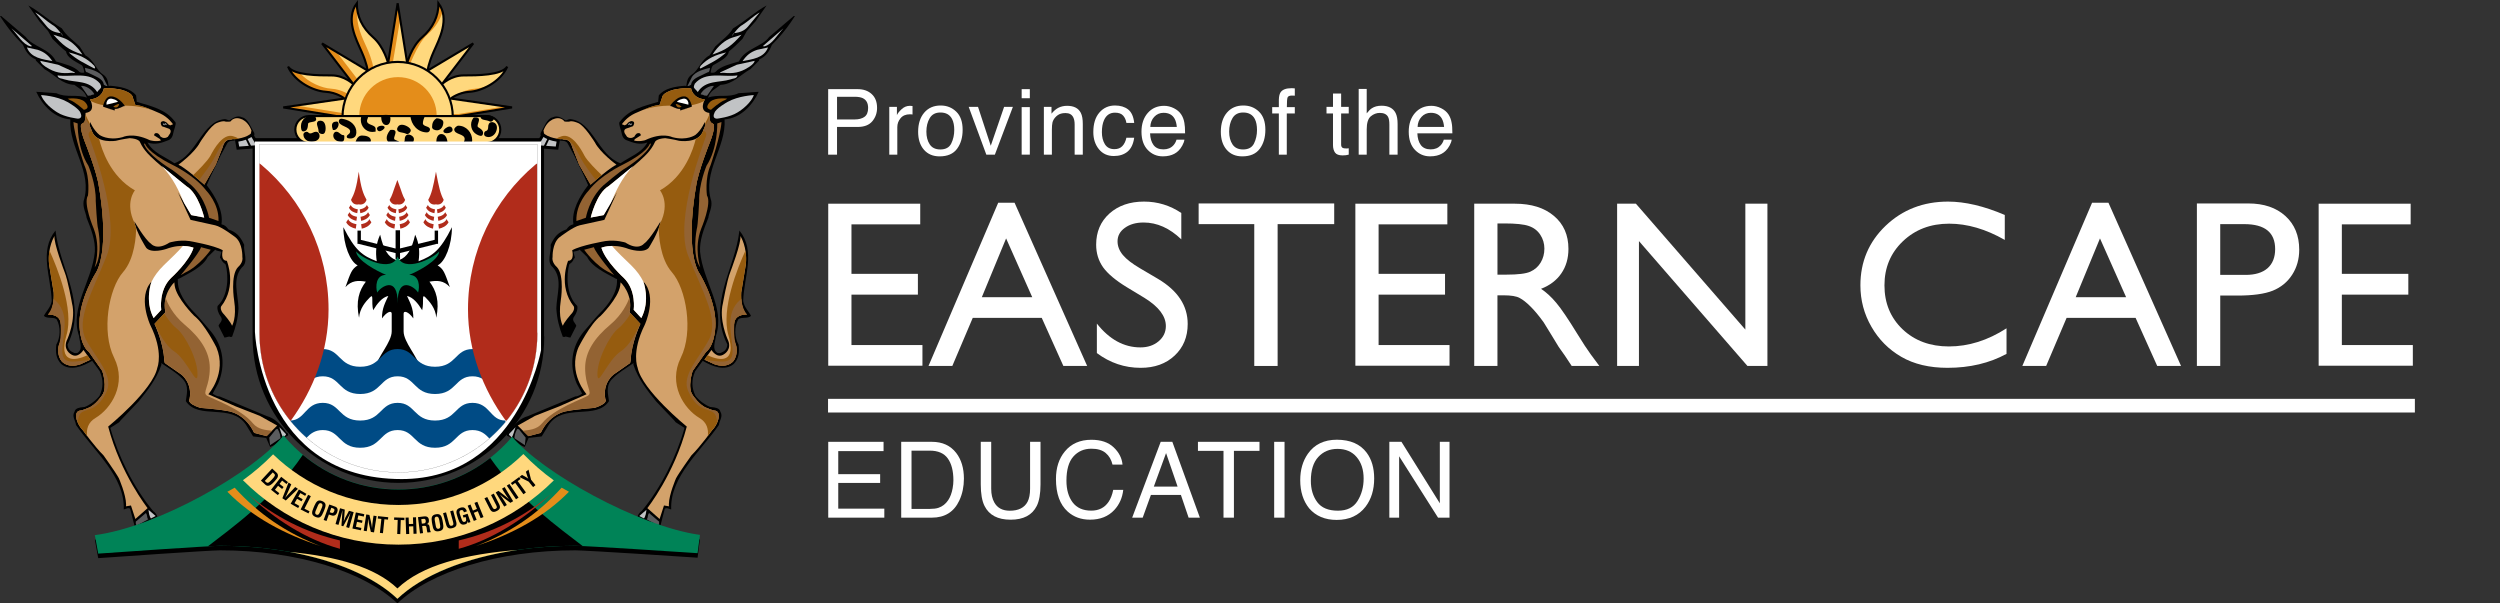 <?xml version="1.0" encoding="utf-8"?>
<!-- Generator: Adobe Illustrator 16.0.0, SVG Export Plug-In . SVG Version: 6.00 Build 0)  -->
<!DOCTYPE svg PUBLIC "-//W3C//DTD SVG 1.1//EN" "http://www.w3.org/Graphics/SVG/1.1/DTD/svg11.dtd">
<svg version="1.1" id="Layer_1" xmlns="http://www.w3.org/2000/svg" xmlns:xlink="http://www.w3.org/1999/xlink" x="0px" y="0px"
	 width="175.445px" height="42.343px" viewBox="84.802 64.407 175.445 42.343"
	 enable-background="new 84.802 64.407 175.445 42.343" xml:space="preserve">
<rect x="84.802" y="64.407" width="175.445" height="42.343" fill="#333333" stroke="none"/>
<g>
	<path d="M122.495,87.71l0.014,0.102c0,5.385-4.364,9.748-9.746,9.748c-5.383,0-9.746-4.363-9.746-9.748V74.515h19.479
		L122.495,87.71L122.495,87.71z M122.981,87.956l0.014,0.107c0,5.651-4.582,10.232-10.233,10.232
		c-5.651,0-10.233-4.581-10.233-10.232V74.101h20.453L122.981,87.956L122.981,87.956z"/>
	<path d="M131.104,101.479l0.351-1.369c0.136-0.108,0.327,0.035,0.45,0.049c-0.086-2.323,2.082-4.079,3.35-5.93
		c0.034-0.326,0.31-0.586,0.099-0.939c-0.056-0.254-0.382-0.288-0.587-0.311l-0.122-0.013c-0.318-0.116-0.742-0.407-1.035-0.771
		c-0.271-0.565-0.297-1.105-0.023-1.737l0.53-0.729c0.702,0.404,1.534,0.74,2.167,0.229c0.37-0.374,0.417-0.823,0.35-1.368
		c-0.279-0.483-0.325-1.231-0.02-1.778c0.226-0.183,0.663-0.013,0.893-0.236c-0.17-0.348-0.476-0.588-0.551-1.049
		c0.058-1.729,0.905-3.5-0.265-4.945l0,0c-0.284,2.697-2.275,5.132-0.842,8.011c-0.026,0.245-0.129,0.44-0.386,0.538
		c-0.09,0.072-0.214,0.061-0.295,0.051c-0.428-0.252-0.168-0.761-0.121-1.211c0.665-1.996-0.921-3.815-1.115-5.902
		c-0.041-0.79,0.245-1.544,0.581-2.377c0.034-0.327,0.282-0.714,0.206-1.176c-0.652-2.052,1.054-3.732,0.933-5.729
		c1.125-0.088,1.964-0.992,2.394-1.938l-1.416,0.099c-0.697,0.34-1.452,0.054-2.14,0.312c0.179-0.519,0.519-0.606,0.88-0.899
		c0.871-0.033,1.398-0.721,2.1-1.102l0.6-0.598l0.008-0.082c0.476-0.198,0.723-0.585,0.893-1.022l0.465-0.488
		c0.374-0.415,0.757-0.912,1.152-1.531l-0.081-0.009L138.781,67c-0.486,0.692-1.697,0.813-2.123,1.719
		c-0.598,0.185-1.273,0.321-1.647,0.736c-0.09,0.073-0.213,0.06-0.335,0.047c0.008-0.082,0.042-0.409,0.178-0.518
		c0.484-0.28,1.05-0.551,1.093-0.959c0.361-0.293,0.59-0.517,0.961-0.891l0.305-0.547l0.609-0.68l0.778-1.116
		c-0.832,0.449-1.432,1.048-2.359,1.611c-0.301,0.505-0.745,0.789-1.25,1.273l-0.396,0.62c-0.566,0.271-0.77,1.035-1.213,1.319
		c-0.266,0.178-0.37,0.374-0.417,0.824l-0.123-0.013c-0.667,0.054-1.424,0.181-1.807,0.678c-0.021,0.204-0.035,0.327-0.047,0.45
		c-1.024,0.305-2.039,0.529-2.665,1.373c-0.131,0.069-0.034,0.327,0.026,0.54c0.102,0.217,0.055,0.667,0.454,0.792
		c0.438,0.17,0.873,0.34,1.43,0.15c-0.409,0.742-1.219,0.988-1.888,1.455c-1.592-0.581-1.923-2.929-3.517-3.097
		c-0.123-0.013-0.258,0.097-0.34,0.088c-0.232-0.148-0.538-0.387-0.886-0.217c-0.422,0.08-0.608,0.68-0.86,1.108
		c-0.013,0.122-0.021,0.204,0.101,0.217l0.082,0.009c0.043-0.409,0.225-0.954,0.573-1.124c0.095-0.114,0.427-0.127,0.549-0.115
		c0.476,0.587,0.989-0.024,1.58,0.535c-0.021,0.205,0.196,0.264,0.31,0.359c0.654,0.854,1.168,1.79,2.106,2.301
		c-0.587,0.476-1.231,0.766-1.749,1.373c-0.362-0.493-0.564-0.927-0.734-1.275c-0.353-0.574-0.402-1.672-1.035-1.945
		c-0.123-0.013-0.414,0.009-0.537-0.003l0.137,0.198c0.123,0.013,0.421-0.009,0.522,0.208l0.45,0.833l0.712,1.48l0.267,0.606
		c-0.621,0.802-1.183,1.818-1.032,2.743c-0.254,0.056-0.349,0.17-0.493,0.361c-0.557,0.189-0.837,0.491-1.105,1.082
		c0.075,0.462-0.333,1.205,0.164,1.587c0.699,0.817,0.257,1.886,0.235,2.876c0.045,0.748,0.194,1.302,0.452,1.989l0.123,0.014
		c0.09-0.074,0.205,0.021,0.409,0.043l0.418-0.824c-0.061-0.213-0.375-0.369-0.136-0.676c0.144-0.19,0.261-0.51,0.2-0.722
		c-0.789-0.745-0.762-2.188-0.562-2.911c0.094-0.114,0.217-0.101,0.333-0.419c0.123,0.013,0.021-0.205-0.035-0.458
		c0.09-0.073,0.335-0.048,0.43-0.162l0.525,0.51c0.34,0.697,1.286,1.127,2.028,1.535c0.082,0.009,0.082,0.009,0.073,0.09
		c0.033,0.872-0.593,1.714-1.193,2.313c-0.37,0.374-0.752,0.871-1.127,1.286c-0.901,1.104-1.039,2.41-0.509,3.666l0.381,0.701
		c0,0-0.271,0.219-0.476,0.197l-3.327,1.385c-0.553,0.148-0.927,0.563-1.31,1.062c-0.013,0.123-0.136,0.108-0.136,0.108
		c-0.009,0.082-0.09,0.074-0.021,0.205c0.437,0.17,0.721,0.613,1.239,0.791l0.273-0.633l0.92-0.108l0.499-0.815
		c1.03-1.544,3.338-0.311,4.224-1.662c-0.039-0.418-0.297-1.106,0.294-1.623c0.37-0.375,0.854-0.654,1.433-1.048l-0.013,0.123
		c0.347,1.027,1.005,1.841,1.59,2.563l1.265,1.33l0.11,0.137l0.62,0.396c-0.533,1.928-1.641,4.207-3.01,5.84
		c-0.131,0.069-0.28,0.302-0.289,0.383L131.104,101.479L131.104,101.479z"/>
	<path fill="#5B5C5E" d="M130.993,101.288c0.095-0.114,0.055-0.193,0.063-0.275l-0.708-0.604l0,0
		c-0.148,0.232-0.034,0.326-0.17,0.438L130.993,101.288L130.993,101.288z"/>
	<path fill="#C1C3C5" d="M129.98,100.774l-0.005,0.05c0.145-0.191,0.17-0.438,0.192-0.642l-0.5,0.437
		C129.659,100.618,129.975,100.79,129.98,100.774L129.98,100.774z"/>
	<path fill="#5B5C5E" d="M121.635,95.649c0.021-0.205,0.035-0.327,0.056-0.531l-0.475-0.587l-0.122-0.013
		c-0.157,0.313-0.167,0.396-0.192,0.641L121.635,95.649L121.635,95.649z"/>
	<path fill="#C1C3C5" d="M120.697,95.14c0.149-0.233,0.17-0.438,0.286-0.756l-0.464,0.487
		C120.505,94.994,120.71,95.017,120.697,95.14L120.697,95.14L120.697,95.14z"/>
	<path fill="#FFFFFF" d="M129.035,73.206l0.136-0.11C129.048,73.083,129.048,73.083,129.035,73.206L129.035,73.206L129.035,73.206z"
		/>
	<path fill="#5B5C5E" d="M134.214,71.106c0.082,0.008,0.204,0.021,0.204,0.021l0.486-0.692c-0.327-0.034-0.77,0.25-0.927,0.563
		C133.969,71.08,134.1,71.011,134.214,71.106L134.214,71.106z"/>
	<path fill="#C1C3C5" d="M133.767,70.87c0.544-0.852,1.491-0.646,2.302-0.891c0.131-0.069,0.458-0.035,0.484-0.28
		c-1.007,0.143-2.245-0.318-3.002,0.594c-0.008,0.082-0.043,0.078-0.056,0.201l0,0C133.48,70.615,133.698,70.738,133.767,70.87
		L133.767,70.87z"/>
	<path fill="#5B5C5E" d="M133.044,70.446c0.122,0.013,0.258-0.097,0.258-0.097c0.034-0.327,0.383-0.497,0.6-0.598l0.566-0.271
		c0.123,0.013,0.144-0.191,0.157-0.314c-0.34,0.088-1.015,0.224-1.267,0.652L133.044,70.446L133.044,70.446z"/>
	<path fill="#C1C3C5" d="M135.58,69.514c0.654,0.069,1.149,0.007,1.781-0.404c0,0,0.379-0.229,0.401-0.434l-1.254,0.274
		l-1.172,0.538C135.326,69.57,135.457,69.501,135.58,69.514L135.58,69.514L135.58,69.514z"/>
	<path fill="#C1C3C5" d="M133.958,69.219c0.701-0.381,1.217-0.597,1.806-1.132c-0.761,0.168-1.275,0.403-1.785,0.928
		C133.971,69.097,133.848,69.084,133.958,69.219L133.958,69.219L133.958,69.219z"/>
	<path fill="#C1C3C5" d="M136.912,68.697c0.676-0.136,1.503-0.207,1.789-0.962l-0.762,0.168
		C137.468,68.06,137.201,68.284,136.912,68.697L136.912,68.697z"/>
	<path fill="#C1C3C5" d="M134.805,68.234c1.028-0.346,1.361-0.653,2.034-1.391l-0.67,0.212
		C135.698,67.212,135.201,67.615,134.805,68.234L134.805,68.234L134.805,68.234z"/>
	<path fill="#C1C3C5" d="M138.454,67.66c0.552-0.148,0.866-0.776,1.331-1.265l-1.454,1.252L138.454,67.66L138.454,67.66z"/>
	<path fill="#C1C3C5" d="M136.182,66.933c0.013-0.123,0.095-0.114,0.103-0.196c0.585-0.062,0.838-0.242,1.077-0.548l0.757-0.912
		c-0.484,0.28-0.75,0.582-1.193,0.866C136.577,66.313,136.182,66.933,136.182,66.933L136.182,66.933z"/>
	<path fill="#936333" d="M130.4,74.507c0,0-0.143,0.58-1.886,1.453c0,0-1.59,0.751-2.399,1.819c0,0-0.913,0.92-0.862,2.138
		l0.664-0.229c0,0,0.224-1.349,1.235-2.278c0,0,1.158-0.993,1.559-1.21c0,0,1.586-0.986,1.781-1.722L130.4,74.507L130.4,74.507z"/>
	<path fill="#D3A26B" d="M128.064,75.973c0,0-1.162-0.865-1.507-1.559c0,0-0.753-1.237-1.213-1.385c0,0-0.397-0.181-0.606-0.084
		l-0.312-0.003c0,0-0.159-0.246-0.479-0.24c0,0-0.672-0.021-1.003,0.86l0.088,0.509l0.281,0.169l0.351,0.077
		c0,0,0.465-0.238,0.711-0.113c0,0,0.429-0.104,0.582,0.508l0.494,1.255l0.798,1.395c0,0,1.1-0.986,1.671-1.324L128.064,75.973
		L128.064,75.973z"/>
	<path fill="#D3A26B" d="M128.445,73.126c0,0,0.321-0.491,0.911-0.761c0,0,0.846-0.389,1.407-0.538l0.322-0.049l0.18-0.521
		c0,0-0.028-0.33,0.827-0.557c0,0,0.871-0.179,1.213-0.08c0,0,0.08,0.673,0.963,0.766c0,0-0.483,0.842,0.316,0.947
		c0,0-0.003,0.623,0.116,0.677l0.194,0.125c0,0,0.118,0.267-0.278,1.264c0,0-0.844,2.097-0.972,3.122c0,0-0.782,4.077,0.164,5.947
		c0,0,1.22,1.883,1.201,3.647c0,0,0.029,1.452-0.673,2.007c0,0-0.659,0.934-0.928,1.318c0,0-0.392,1.16,0.008,1.705
		c0,0,0.469,0.72,0.991,0.897c0,0,0.437,0.19,0.562,0.185c0,0,0.31,0.012,0.267,0.422c0,0-0.01,0.498-0.475,0.97
		c0,0-0.809,1.124-1.435,1.743c0,0-0.876,1.222-1.083,1.615c0,0-0.493,1.127-0.502,1.816l0.005,0.146l-0.347-0.059l-0.308,0.949
		l-0.86-0.762c0,0,1.898-2.401,2.767-5.723c0,0-3.143-2.553-3.453-4.147c0,0-0.447-1.085,0.5-2.984c0,0,0.92-1.981-0.095-3.048
		c0,0,0.511,1.303-0.141,2.563l-0.536-0.58c0,0,0.2-1.366-0.686-2.232c0,0-1.287-1.159-1.58-2.125c0,0,0.783-0.34,1.927,0.092
		c0,0,1.014,0.338,1.39-0.079c0,0,0.714-1.087,0.837-1.864c0,0-0.754,1.296-1.162,1.565c0,0-0.392,0.52-1.306-0.075
		c0,0-0.637-0.212-1.401-0.106c0,0-1.739,0.295-2.337,0.647c0,0,0.199,0.727-0.285,0.739c0,0-0.735,1.771,0.402,3.205
		c0,0,0.119,0.246-0.228,0.583c0,0-0.453,0.514-0.542,0.773c0,0-0.336-0.561-0.147-1.766c0,0,0.286-1.782-0.276-2.36
		c0,0-0.383-0.31-0.298-0.717c0,0-0.031-0.938,0.476-1.362c0,0,0.969-0.752,1.436-0.849l1.722-0.38l0.896-1.949l-0.943,1.609
		l-0.911,0.174c0,0,0.403-1.708,1.249-2.2c0,0,1.858-1.43,2.417-1.995c0,0,0.575-0.479,0.849-1.115c0,0,0.085-0.22,0.712-0.258
		c0,0,0.614,0.085,0.978,0.186c0,0,1.292,0.203,1.648-0.616c0.356-0.819,0.128-0.428,0.158-0.715c0,0-0.243,0.582-0.657,0.913
		c0,0-0.591,0.436-1.621,0.162c0,0-0.714-0.366-1.918,0.214c0,0-0.408,0.124-0.771,0.023l0.052-0.099l0.423-0.267
		c0,0,0.003-0.228-0.277-0.133c0,0-0.136,0.11-0.167,0.211c0,0-0.231,0.225-0.522,0.028l-0.162-0.245c0,0-0.122-0.221,0.076-0.325
		l0.497-0.176c0,0,0.242-0.327-0.086-0.362c0,0-0.231,0.018-0.334,0.214l-0.154,0.087L128.445,73.126L128.445,73.126z"/>
	<path fill="#D3A26B" d="M128.353,84.22c0,0,0.896,0.818,0.625,2.1l0.765,0.818c0,0-0.643,1.334-0.681,2.563l-0.04,0.179
		l-1.167,0.813c0,0-0.792,0.586-0.57,1.729c0,0,0.252,0.277-0.749,0.606c0,0-1.296,0.093-1.858,0.216c0,0-1.225,0.062-1.929,1.541
		l-0.869,0.229l-0.745-0.742l1.214-0.68l1.699-0.667l1.917-0.85c0,0-1.329-1.487-0.568-3.288c0,0,0.82-1.65,1.565-2.219
		c0,0,1.225-1.22,1.364-2.104L128.353,84.22L128.353,84.22z"/>
	<path fill="#936333" d="M127.903,83.716c0,0-1.308-1.539-1.423-1.962l-0.681,0.18c0,0,0.8,1.151,1.803,1.606L127.903,83.716
		L127.903,83.716z"/>
	<path fill="none" stroke="#000000" stroke-width="0.009" stroke-miterlimit="3.864" d="M124.866,86.899l0.21,0.388l-0.308,0.539
		l-0.252-0.644L124.866,86.899L124.866,86.899z M124.279,87.478l0.233,0.392l-0.165,0.051L124.279,87.478L124.279,87.478z"/>
	<path fill="#D3A26B" d="M134.241,89.646l0.49-0.681c0,0,0.391,0.66,0.894,0.292c0,0,0.602-0.343,0.228-1.064
		c0,0-0.611-1.367-0.316-2.512c0,0,0.287-1.624,0.521-2.194c0,0,0.8-2.09,0.7-2.521c0,0,0.513,0.777,0.385,1.998l-0.323,1.966
		c0,0-0.084,1.24,0.403,1.551c0,0-0.762-0.063-0.883,0.53c0,0-0.215,1.078,0.096,1.575c0,0,0.225,0.622-0.166,1.158
		c0,0-0.408,0.548-1.329,0.222L134.241,89.646L134.241,89.646z"/>
	<path fill="#936333" d="M135.137,73.07c0,0,0.049,1.73-0.752,2.966c0,0-0.553,1.315-0.516,2.48c0,0-0.082,1.727-0.172,1.973
		c0,0-0.362,1.826,0.25,2.688c0,0-0.466-1.337,0.062-2.719c0,0,0.763-1.784,0.405-2.332c0,0-0.164-1.178,0.255-2.125
		c0,0,0.703-2.048,0.766-3.029L135.137,73.07L135.137,73.07z"/>
	<path fill="#965C0F" d="M135.836,71.333c0,0-0.817-0.118-1.19,0.212c0,0-0.499,0.462,0.053,0.568c0,0,0.633-0.577,0.982-0.685
		L135.836,71.333L135.836,71.333z"/>
	<path fill="#C1C3C5" d="M137.705,71.079c0,0-1.075,0.047-1.844,0.481c0,0-0.86,0.473-0.926,0.787c0,0-0.193,0.366,0.175,0.389
		c0,0,0.919-0.097,1.454-0.442c0,0,0.788-0.456,1.097-1.107L137.705,71.079L137.705,71.079z"/>
	<path fill="#FFFFFF" d="M128.907,73.192l0.136-0.11C128.919,73.069,128.919,73.069,128.907,73.192L128.907,73.192L128.907,73.192z"
		/>
	<path fill="#965C0F" d="M134.241,89.646l0.7,0.321c0.921,0.326,1.329-0.222,1.329-0.222c0.391-0.536,0.166-1.158,0.166-1.158
		c-0.311-0.497-0.096-1.574-0.096-1.574c0.121-0.596,0.883-0.531,0.883-0.531c-0.487-0.312-0.403-1.551-0.403-1.551l0.323-1.966
		c0.038-0.366,0.019-0.691-0.027-0.969c-0.542,1.182-1.733,4.105-1.194,5.936c0.572,1.938-0.539,1.842-1.459,1.407L134.241,89.646
		L134.241,89.646z"/>
	<path fill="#936333" d="M134.241,89.646l0.7,0.321c0.921,0.326,1.329-0.222,1.329-0.222c0.391-0.536,0.176-1.17,0.176-1.17
		c-0.195-0.538-0.106-1.563-0.106-1.563c0.121-0.595,0.883-0.53,0.883-0.53c-0.216-0.264-0.377-0.701-0.401-1.087
		c-0.333,0.248-0.797,0.777-0.77,1.802c0.042,1.586,0.639,2.691-0.758,2.58c-0.489-0.039-0.822-0.09-1.047-0.139L134.241,89.646
		L134.241,89.646z"/>
	<path fill="#FFFFFF" d="M127.752,81.667c-0.467,0.006-0.746,0.127-0.746,0.127c0.293,0.965,1.58,2.125,1.58,2.125
		c0.885,0.866,0.686,2.232,0.686,2.232l0.536,0.58c0.652-1.26,0.141-2.563,0.141-2.563c-0.178-0.365-0.455-0.754-0.855-1.146
		C128.591,82.532,128.114,82.096,127.752,81.667L127.752,81.667z M129.239,76.05c-0.675,0.551-1.734,1.428-1.734,1.428
		c-0.846,0.493-1.249,2.2-1.249,2.2l0.911-0.174l0.499-0.852C128.047,77.792,128.388,76.957,129.239,76.05L129.239,76.05z"/>
	<path fill="#965C0F" d="M134.279,73.08c0.034,0.053,0.101-0.022-0.17,0.6c-0.102,0.233-0.279,0.384-0.481,0.48
		c-0.167,0.698-0.769,2.623-2.51,3.606c0,0,0.733,0.86,0.016,2.317c-0.026,0.109-0.061,0.223-0.102,0.337
		c0.004,0.497,0.083,2.131,0.923,3.092c1,1.143,1.533,4.163,0.623,6c-0.91,1.84,0.207,3.576,1.311,4.23
		c0.533,0.314,0.637,0.797,0.588,1.253c0.171-0.226,0.283-0.379,0.283-0.379c0.465-0.472,0.475-0.97,0.475-0.97
		c0.043-0.41-0.267-0.422-0.267-0.422c-0.125,0.008-0.562-0.185-0.562-0.185c-0.521-0.179-0.991-0.897-0.991-0.897
		c-0.4-0.545-0.008-1.705-0.008-1.705c0.269-0.387,0.928-1.318,0.928-1.318c0.702-0.555,0.673-2.007,0.673-2.007
		c0.019-1.764-1.201-3.647-1.201-3.647c-0.946-1.87-0.164-5.947-0.164-5.947c0.128-1.025,0.972-3.122,0.972-3.122
		c0.396-0.997,0.278-1.264,0.278-1.264l-0.194-0.125c-0.086-0.039-0.108-0.373-0.114-0.557
		C134.516,72.61,134.409,72.843,134.279,73.08L134.279,73.08z"/>
	<path fill="#936333" d="M134.307,73.176c-0.014,0.061-0.057,0.177-0.157,0.41c0.13,0.031,0.278,0.121,0.197,0.382
		c-0.135,0.434-2.278,5.831-1.242,8.411s2.178,4.491,1.453,5.856s-1.955,2.517-1.456,3.625c0.763,1.693,1.688,1.064,1.932,1.726
		c0.049,0.133,0.085,0.286,0.112,0.446c0.087-0.225,0.09-0.385,0.09-0.385c0.043-0.41-0.267-0.422-0.267-0.422
		c-0.125,0.008-0.562-0.185-0.562-0.185c-0.521-0.179-0.991-0.897-0.991-0.897c-0.4-0.545-0.008-1.705-0.008-1.705
		c0.269-0.387,0.928-1.318,0.928-1.318c0.702-0.555,0.673-2.007,0.673-2.007c0.019-1.764-1.201-3.647-1.201-3.647
		c-0.946-1.87-0.164-5.947-0.164-5.947c0.128-1.025,0.972-3.122,0.972-3.122c0.396-0.997,0.278-1.264,0.278-1.264l-0.194-0.125
		c-0.06-0.027-0.088-0.195-0.103-0.357C134.526,72.809,134.43,72.993,134.307,73.176L134.307,73.176z"/>
	<path fill="#965C0F" d="M134.21,71.504c0.03-0.072,0.057-0.119,0.057-0.119c-0.884-0.093-0.963-0.766-0.963-0.766
		c-0.343-0.099-1.213,0.08-1.213,0.08c-0.854,0.227-0.827,0.557-0.827,0.557l-0.18,0.521l-0.322,0.049
		c-0.256,0.068-0.573,0.186-0.841,0.295c0.755-0.232,1.439-0.35,2.433-0.277C133.299,71.915,133.997,71.612,134.21,71.504
		L134.21,71.504z"/>
	<path fill="none" stroke="#000000" stroke-width="0.009" stroke-miterlimit="3.864" d="M132.537,72.127
		c0.328,0.035,0.606-0.267,0.811-0.245c-0.101-0.217-0.148-0.553-0.462-0.71c-0.45-0.047-0.823,0.368-1.062,0.674l0,0
		c0.082,0.008,0.082,0.008,0.205,0.021c0.109,0.135,0.313,0.157,0.518,0.178L132.537,72.127L132.537,72.127z M132.558,71.923
		c-0.082-0.009-0.069-0.131-0.314-0.157l-0.082-0.009C132.231,71.889,132.476,71.915,132.558,71.923L132.558,71.923L132.558,71.923z
		 M132.886,71.958c0,0,0.013-0.123-0.07-0.131L132.886,71.958L132.886,71.958z M132.571,71.801l0.009-0.082L132.571,71.801
		L132.571,71.801z M133.152,71.779c0.013-0.123-0.097-0.258-0.198-0.476c-0.205-0.021-0.553,0.148-0.688,0.258L133.152,71.779
		L133.152,71.779z"/>
	<path d="M133.358,71.876c0,0-0.122-0.672-0.505-0.696c0,0-0.473-0.098-1.016,0.633c0,0,0.47,0.274,0.699,0.234l0.004,0.113
		c0,0,0.422-0.145,0.737-0.24L133.358,71.876L133.358,71.876z"/>
	<path fill="#965C0F" d="M132.637,71.895c0,0-0.236-0.202-0.415-0.188C132.31,72.102,132.637,71.895,132.637,71.895L132.637,71.895z
		"/>
	<path fill="#FFFFFF" d="M133.114,71.754l-0.8-0.196c0,0,0.029-0.126,0.359-0.204c0,0,0.336-0.142,0.439,0.255L133.114,71.754
		L133.114,71.754z"/>
	<path d="M124.108,74.165c0,0-0.864-0.055-1.215-0.471c0,0-0.479,0.793-0.642,1.092l1.726,0.128L124.108,74.165L124.108,74.165z"/>
	<path fill="#C1C3C5" d="M123.581,74.29c-0.078-0.02-0.164-0.045-0.251-0.077l-0.202,0.428l0.675,0.051l0.061-0.345
		C123.781,74.334,123.684,74.315,123.581,74.29L123.581,74.29z"/>
	<path fill="#C1C3C5" d="M123.21,74.165c-0.092-0.04-0.183-0.088-0.267-0.146c-0.097,0.162-0.232,0.389-0.345,0.583l0.375,0.028
		L123.21,74.165L123.21,74.165z"/>
	<path fill="#965C0F" d="M124.068,74.179c0.11-0.019,0.221-0.019,0.306,0.024c0,0,0.429-0.104,0.582,0.508l0.494,1.255l0.798,1.395
		c0,0,0.363-0.325,0.78-0.667c-0.302-0.289-1.025-1-1.212-1.365c-0.238-0.465-0.863-1.561-1.569-1.369
		c-0.172,0.046-0.307,0.11-0.414,0.184C123.912,74.161,123.996,74.172,124.068,74.179L124.068,74.179z"/>
	<path fill="#936333" d="M124.374,74.204c0,0,0.429-0.104,0.582,0.508l0.494,1.255l0.798,1.395c0,0,0.15-0.135,0.369-0.322
		c-0.248-0.32-0.802-1.052-1.034-1.485C125.278,74.987,124.854,74.006,124.374,74.204L124.374,74.204z"/>
	<path fill="#936333" d="M121.497,94.635l0.383,0.382l0.869-0.229c0.704-1.479,1.929-1.541,1.929-1.541
		c0.562-0.123,1.858-0.216,1.858-0.216c1.001-0.329,0.749-0.606,0.749-0.606c-0.222-1.144,0.57-1.73,0.57-1.73l1.167-0.812
		l0.04-0.179c0.038-1.23,0.681-2.563,0.681-2.563l-0.765-0.819c0.081-0.378,0.059-0.716-0.012-1.004
		c-0.122,0.337-0.486,1.156-1.332,1.869c-1.098,0.922-1.763,1.896-1.768,3.037c-0.005,1.303,0.556,1.729,0.19,1.954
		c-0.366,0.226-2.37,0.898-3.218,1.938C122.466,94.569,121.899,94.584,121.497,94.635L121.497,94.635z"/>
	<path fill="#965C0F" d="M128.37,89.062c0.648-0.422,1.081-1.36,1.359-1.938l-0.669-0.717c-0.2,0.324-0.51,0.765-0.863,1.045
		c-0.616,0.486-1.536,2.277-1.467,3.318C126.781,91.54,127.465,89.651,128.37,89.062L128.37,89.062z"/>
	<path d="M94.285,101.479l-0.351-1.369c-0.135-0.108-0.327,0.035-0.449,0.049c0.086-2.323-2.082-4.079-3.351-5.93
		c-0.034-0.326-0.31-0.586-0.099-0.939c0.056-0.254,0.382-0.288,0.587-0.311l0.122-0.013c0.319-0.116,0.743-0.407,1.035-0.771
		c0.271-0.565,0.297-1.105,0.023-1.737l-0.531-0.729c-0.702,0.404-1.534,0.74-2.166,0.229c-0.37-0.374-0.417-0.823-0.351-1.368
		c0.279-0.483,0.325-1.231,0.02-1.778c-0.226-0.183-0.663-0.013-0.893-0.236c0.17-0.348,0.476-0.588,0.551-1.049
		c-0.058-1.729-0.905-3.5,0.266-4.945l0,0c0.283,2.697,2.275,5.132,0.842,8.011c0.026,0.245,0.129,0.44,0.387,0.538
		c0.09,0.072,0.213,0.061,0.295,0.051c0.428-0.252,0.168-0.761,0.121-1.211c-0.665-1.996,0.921-3.815,1.115-5.902
		c0.041-0.79-0.245-1.544-0.58-2.377c-0.035-0.327-0.282-0.714-0.207-1.176c0.652-2.052-1.054-3.732-0.933-5.729
		c-1.125-0.088-1.964-0.992-2.394-1.938l1.415,0.099c0.697,0.34,1.452,0.054,2.14,0.312c-0.179-0.519-0.518-0.606-0.88-0.899
		c-0.871-0.033-1.397-0.721-2.1-1.102L87.32,68.66l-0.009-0.082c-0.475-0.198-0.723-0.585-0.892-1.022l-0.465-0.488
		c-0.374-0.415-0.756-0.912-1.152-1.531l0.082-0.009L86.609,67c0.486,0.692,1.697,0.813,2.123,1.719
		c0.598,0.185,1.273,0.321,1.647,0.736c0.089,0.073,0.213,0.06,0.335,0.047c-0.009-0.082-0.043-0.409-0.179-0.518
		c-0.484-0.28-1.05-0.551-1.093-0.959c-0.361-0.293-0.591-0.517-0.961-0.891l-0.305-0.547l-0.609-0.68l-0.778-1.116
		c0.833,0.449,1.433,1.048,2.359,1.611c0.301,0.505,0.745,0.789,1.25,1.273l0.396,0.62c0.566,0.271,0.77,1.035,1.213,1.319
		c0.266,0.178,0.37,0.374,0.417,0.824l0.123-0.013c0.666,0.054,1.424,0.181,1.807,0.678c0.021,0.204,0.034,0.327,0.047,0.45
		c1.024,0.305,2.039,0.529,2.665,1.373c0.131,0.069,0.035,0.327-0.026,0.54c-0.102,0.217-0.054,0.667-0.454,0.792
		c-0.438,0.17-0.874,0.34-1.431,0.15c0.409,0.742,1.22,0.988,1.888,1.455c1.592-0.581,1.923-2.929,3.518-3.097
		c0.122-0.013,0.258,0.097,0.339,0.088c0.232-0.148,0.538-0.387,0.886-0.217c0.422,0.08,0.609,0.68,0.86,1.108
		c0.013,0.122,0.021,0.204-0.101,0.217l-0.082,0.009c-0.043-0.409-0.225-0.954-0.573-1.124c-0.095-0.114-0.427-0.127-0.549-0.115
		c-0.476,0.587-0.989-0.024-1.58,0.535c0.021,0.205-0.196,0.264-0.31,0.359c-0.655,0.854-1.169,1.79-2.106,2.301
		c0.587,0.476,1.23,0.766,1.748,1.373c0.362-0.493,0.564-0.927,0.734-1.275c0.353-0.574,0.403-1.672,1.035-1.945
		c0.123-0.013,0.414,0.009,0.537-0.003l-0.138,0.198c-0.123,0.013-0.421-0.009-0.522,0.208l-0.45,0.833l-0.712,1.48l-0.267,0.606
		c0.622,0.802,1.183,1.818,1.032,2.743c0.254,0.056,0.348,0.17,0.492,0.361c0.557,0.189,0.837,0.491,1.105,1.082
		c-0.075,0.462,0.333,1.205-0.164,1.587c-0.699,0.817-0.257,1.886-0.235,2.876c-0.045,0.748-0.194,1.302-0.452,1.989l-0.123,0.014
		c-0.09-0.074-0.205,0.021-0.409,0.043l-0.418-0.824c0.061-0.213,0.375-0.369,0.136-0.676c-0.144-0.19-0.26-0.51-0.2-0.722
		c0.79-0.745,0.762-2.188,0.562-2.911c-0.095-0.114-0.217-0.101-0.333-0.419c-0.123,0.013-0.021-0.205,0.035-0.458
		c-0.09-0.073-0.335-0.048-0.43-0.162l-0.525,0.51c-0.34,0.697-1.287,1.127-2.029,1.535c-0.082,0.009-0.082,0.009-0.073,0.09
		c-0.033,0.872,0.594,1.714,1.194,2.313c0.37,0.374,0.752,0.871,1.126,1.286c0.901,1.104,1.039,2.41,0.509,3.666l-0.381,0.701
		c0,0,0.271,0.219,0.476,0.197l3.327,1.385c0.553,0.148,0.927,0.563,1.31,1.062c0.013,0.123,0.135,0.108,0.135,0.108
		c0.009,0.082,0.09,0.074,0.021,0.205c-0.437,0.17-0.721,0.613-1.239,0.791l-0.274-0.633l-0.92-0.108l-0.499-0.815
		c-1.03-1.544-3.338-0.311-4.224-1.662c0.039-0.418,0.297-1.106-0.294-1.623c-0.37-0.375-0.854-0.654-1.433-1.048l0.013,0.123
		c-0.347,1.027-1.005,1.841-1.59,2.563l-1.265,1.33l-0.109,0.137l-0.62,0.396c0.533,1.928,1.641,4.207,3.011,5.84
		c0.131,0.069,0.279,0.302,0.288,0.383L94.285,101.479L94.285,101.479z"/>
	<path fill="#5B5C5E" d="M94.396,101.288c-0.095-0.114-0.055-0.193-0.063-0.275l0.708-0.604l0,0c0.148,0.232,0.035,0.326,0.17,0.438
		L94.396,101.288L94.396,101.288z"/>
	<path fill="#C1C3C5" d="M95.41,100.774l0.005,0.05c-0.144-0.191-0.17-0.438-0.191-0.642l0.5,0.437
		C95.73,100.618,95.415,100.79,95.41,100.774L95.41,100.774z"/>
	<path fill="#5B5C5E" d="M103.754,95.649c-0.021-0.205-0.034-0.327-0.056-0.531l0.475-0.587l0.122-0.013
		c0.158,0.313,0.167,0.396,0.192,0.641L103.754,95.649L103.754,95.649z"/>
	<path fill="#C1C3C5" d="M104.692,95.14c-0.148-0.233-0.17-0.438-0.286-0.756l0.464,0.487
		C104.884,94.994,104.679,95.017,104.692,95.14L104.692,95.14L104.692,95.14z"/>
	<path fill="#FFFFFF" d="M96.354,73.206l-0.136-0.11C96.341,73.083,96.341,73.083,96.354,73.206L96.354,73.206L96.354,73.206z"/>
	<path fill="#5B5C5E" d="M91.175,71.106c-0.082,0.008-0.205,0.021-0.205,0.021l-0.486-0.692c0.327-0.034,0.77,0.25,0.927,0.563
		C91.42,71.08,91.289,71.011,91.175,71.106L91.175,71.106z"/>
	<path fill="#C1C3C5" d="M91.623,70.87c-0.544-0.852-1.491-0.646-2.301-0.891c-0.131-0.069-0.458-0.035-0.484-0.28
		c1.006,0.143,2.245-0.318,3.002,0.594c0.008,0.082,0.043,0.078,0.057,0.201l0,0C91.909,70.615,91.691,70.738,91.623,70.87
		L91.623,70.87z"/>
	<path fill="#5B5C5E" d="M92.345,70.446c-0.122,0.013-0.257-0.097-0.257-0.097c-0.035-0.327-0.383-0.497-0.6-0.598l-0.565-0.271
		c-0.123,0.013-0.144-0.191-0.157-0.314c0.34,0.088,1.015,0.224,1.267,0.652L92.345,70.446L92.345,70.446z"/>
	<path fill="#C1C3C5" d="M89.81,69.514c-0.654,0.069-1.149,0.007-1.781-0.404c0,0-0.379-0.229-0.401-0.434l1.255,0.274l1.172,0.538
		C90.063,69.57,89.932,69.501,89.81,69.514L89.81,69.514L89.81,69.514z"/>
	<path fill="#C1C3C5" d="M91.431,69.219c-0.701-0.381-1.217-0.597-1.806-1.132c0.761,0.168,1.275,0.403,1.785,0.928
		C91.418,69.097,91.541,69.084,91.431,69.219L91.431,69.219L91.431,69.219z"/>
	<path fill="#C1C3C5" d="M88.477,68.697c-0.676-0.136-1.503-0.207-1.789-0.962l0.762,0.168
		C87.921,68.06,88.188,68.284,88.477,68.697L88.477,68.697z"/>
	<path fill="#C1C3C5" d="M90.584,68.234c-1.028-0.346-1.361-0.653-2.034-1.391l0.67,0.212
		C89.691,67.212,90.188,67.615,90.584,68.234L90.584,68.234L90.584,68.234z"/>
	<path fill="#C1C3C5" d="M86.935,67.66c-0.552-0.148-0.866-0.776-1.331-1.265l1.454,1.252L86.935,67.66L86.935,67.66z"/>
	<path fill="#C1C3C5" d="M89.208,66.933c-0.013-0.123-0.095-0.114-0.103-0.196c-0.585-0.062-0.838-0.242-1.077-0.548l-0.757-0.912
		c0.484,0.28,0.75,0.582,1.192,0.866C88.812,66.313,89.208,66.933,89.208,66.933L89.208,66.933z"/>
	<path fill="#936333" d="M94.989,74.507c0,0,0.143,0.58,1.885,1.453c0,0,1.59,0.751,2.399,1.819c0,0,0.913,0.92,0.862,2.138
		l-0.663-0.229c0,0-0.224-1.349-1.235-2.278c0,0-1.158-0.993-1.559-1.21c0,0-1.587-0.986-1.781-1.722L94.989,74.507L94.989,74.507z"
		/>
	<path fill="#D3A26B" d="M97.325,75.973c0,0,1.162-0.865,1.507-1.559c0,0,0.753-1.237,1.214-1.385c0,0,0.396-0.181,0.606-0.084
		l0.312-0.003c0,0,0.159-0.246,0.479-0.24c0,0,0.672-0.021,1.003,0.86l-0.088,0.509l-0.281,0.169l-0.351,0.077
		c0,0-0.465-0.238-0.711-0.113c0,0-0.429-0.104-0.582,0.508l-0.494,1.255l-0.798,1.395c0,0-1.1-0.986-1.671-1.324L97.325,75.973
		L97.325,75.973z"/>
	<path fill="#D3A26B" d="M96.944,73.126c0,0-0.321-0.491-0.911-0.761c0,0-0.846-0.389-1.407-0.538l-0.322-0.049l-0.18-0.521
		c0,0,0.028-0.33-0.827-0.557c0,0-0.871-0.179-1.213-0.08c0,0-0.08,0.673-0.963,0.766c0,0,0.483,0.842-0.315,0.947
		c0,0,0.003,0.623-0.116,0.677l-0.194,0.125c0,0-0.117,0.267,0.278,1.264c0,0,0.843,2.097,0.972,3.122c0,0,0.782,4.077-0.164,5.947
		c0,0-1.22,1.883-1.201,3.647c0,0-0.029,1.452,0.673,2.007c0,0,0.659,0.934,0.928,1.318c0,0,0.392,1.16-0.008,1.705
		c0,0-0.47,0.72-0.991,0.897c0,0-0.437,0.19-0.562,0.185c0,0-0.311,0.012-0.267,0.422c0,0,0.011,0.498,0.476,0.97
		c0,0,0.809,1.124,1.435,1.743c0,0,0.876,1.222,1.083,1.615c0,0,0.493,1.127,0.503,1.816l-0.005,0.146l0.347-0.059l0.308,0.949
		l0.86-0.762c0,0-1.898-2.401-2.767-5.723c0,0,3.144-2.553,3.453-4.147c0,0,0.447-1.085-0.5-2.984c0,0-0.919-1.981,0.095-3.048
		c0,0-0.511,1.303,0.141,2.563l0.535-0.58c0,0-0.2-1.366,0.686-2.232c0,0,1.287-1.159,1.58-2.125c0,0-0.783-0.34-1.927,0.092
		c0,0-1.014,0.338-1.39-0.079c0,0-0.715-1.087-0.838-1.864c0,0,0.754,1.296,1.162,1.565c0,0,0.392,0.52,1.306-0.075
		c0,0,0.637-0.212,1.401-0.106c0,0,1.739,0.295,2.337,0.647c0,0-0.199,0.727,0.285,0.739c0,0,0.735,1.771-0.402,3.205
		c0,0-0.12,0.246,0.228,0.583c0,0,0.452,0.514,0.542,0.773c0,0,0.335-0.561,0.147-1.766c0,0-0.287-1.782,0.276-2.36
		c0,0,0.383-0.31,0.298-0.717c0,0,0.031-0.938-0.476-1.362c0,0-0.969-0.752-1.436-0.849l-1.723-0.38l-0.896-1.949l0.943,1.609
		l0.912,0.174c0,0-0.403-1.708-1.249-2.2c0,0-1.859-1.43-2.417-1.995c0,0-0.575-0.479-0.85-1.115c0,0-0.085-0.22-0.712-0.258
		c0,0-0.614,0.085-0.978,0.186c0,0-1.292,0.203-1.648-0.616c-0.356-0.819-0.128-0.428-0.158-0.715c0,0,0.243,0.582,0.657,0.913
		c0,0,0.591,0.436,1.622,0.162c0,0,0.714-0.366,1.917,0.214c0,0,0.408,0.124,0.771,0.023l-0.052-0.099l-0.423-0.267
		c0,0-0.003-0.228,0.277-0.133c0,0,0.136,0.11,0.167,0.211c0,0,0.231,0.225,0.522,0.028l0.161-0.245c0,0,0.123-0.221-0.076-0.325
		L96.17,73.27c0,0-0.242-0.327,0.086-0.362c0,0,0.23,0.018,0.334,0.214l0.155,0.087L96.944,73.126L96.944,73.126z"/>
	<path fill="#D3A26B" d="M97.036,84.22c0,0-0.896,0.818-0.625,2.1l-0.765,0.818c0,0,0.643,1.334,0.681,2.563l0.039,0.179
		l1.167,0.813c0,0,0.793,0.586,0.57,1.729c0,0-0.252,0.277,0.749,0.606c0,0,1.297,0.093,1.858,0.216c0,0,1.225,0.062,1.929,1.541
		l0.869,0.229l0.745-0.742l-1.214-0.68l-1.7-0.667l-1.917-0.85c0,0,1.329-1.487,0.568-3.288c0,0-0.82-1.65-1.565-2.219
		c0,0-1.225-1.22-1.363-2.104L97.036,84.22L97.036,84.22z"/>
	<path fill="#936333" d="M97.486,83.716c0,0,1.308-1.539,1.423-1.962l0.682,0.18c0,0-0.8,1.151-1.804,1.606L97.486,83.716
		L97.486,83.716z"/>
	<path fill="none" stroke="#000000" stroke-width="0.009" stroke-miterlimit="3.864" d="M100.524,86.899l-0.21,0.388l0.308,0.539
		l0.252-0.644L100.524,86.899L100.524,86.899z M101.11,87.478l-0.233,0.392l0.166,0.051L101.11,87.478L101.11,87.478z"/>
	<path fill="#D3A26B" d="M91.149,89.646l-0.49-0.681c0,0-0.391,0.66-0.894,0.292c0,0-0.602-0.343-0.228-1.064
		c0,0,0.611-1.367,0.316-2.512c0,0-0.287-1.624-0.521-2.194c0,0-0.8-2.09-0.7-2.521c0,0-0.514,0.777-0.386,1.998l0.323,1.966
		c0,0,0.085,1.24-0.403,1.551c0,0,0.763-0.063,0.883,0.53c0,0,0.215,1.078-0.096,1.575c0,0-0.225,0.622,0.166,1.158
		c0,0,0.408,0.548,1.329,0.222L91.149,89.646L91.149,89.646z"/>
	<path fill="#936333" d="M90.252,73.07c0,0-0.049,1.73,0.752,2.966c0,0,0.554,1.315,0.517,2.48c0,0,0.082,1.727,0.172,1.973
		c0,0,0.362,1.826-0.25,2.688c0,0,0.467-1.337-0.062-2.719c0,0-0.763-1.784-0.405-2.332c0,0,0.164-1.178-0.255-2.125
		c0,0-0.703-2.048-0.766-3.029L90.252,73.07L90.252,73.07z"/>
	<path fill="#965C0F" d="M89.553,71.333c0,0,0.817-0.118,1.189,0.212c0,0,0.499,0.462-0.053,0.568c0,0-0.633-0.577-0.982-0.685
		L89.553,71.333L89.553,71.333z"/>
	<path fill="#C1C3C5" d="M87.685,71.079c0,0,1.075,0.047,1.844,0.481c0,0,0.86,0.473,0.925,0.787c0,0,0.193,0.366-0.175,0.389
		c0,0-0.919-0.097-1.454-0.442c0,0-0.788-0.456-1.098-1.107L87.685,71.079L87.685,71.079z"/>
	<path fill="#FFFFFF" d="M96.482,73.192l-0.135-0.11C96.47,73.069,96.47,73.069,96.482,73.192L96.482,73.192L96.482,73.192z"/>
	<path fill="#965C0F" d="M91.149,89.646l-0.7,0.321c-0.921,0.326-1.329-0.222-1.329-0.222c-0.391-0.536-0.166-1.158-0.166-1.158
		c0.311-0.497,0.096-1.574,0.096-1.574c-0.12-0.596-0.883-0.531-0.883-0.531c0.488-0.312,0.403-1.551,0.403-1.551l-0.323-1.966
		c-0.038-0.366-0.019-0.691,0.027-0.969c0.542,1.182,1.733,4.105,1.194,5.936c-0.572,1.938,0.539,1.842,1.46,1.407L91.149,89.646
		L91.149,89.646z"/>
	<path fill="#936333" d="M91.149,89.646l-0.7,0.321c-0.921,0.326-1.329-0.222-1.329-0.222c-0.391-0.536-0.176-1.17-0.176-1.17
		c0.195-0.538,0.106-1.563,0.106-1.563c-0.12-0.595-0.883-0.53-0.883-0.53c0.216-0.264,0.377-0.701,0.401-1.087
		c0.333,0.248,0.797,0.777,0.77,1.802c-0.042,1.586-0.639,2.691,0.758,2.58c0.49-0.039,0.822-0.09,1.047-0.139L91.149,89.646
		L91.149,89.646z"/>
	<path fill="#FFFFFF" d="M97.638,81.667c0.467,0.006,0.745,0.127,0.745,0.127c-0.293,0.965-1.58,2.125-1.58,2.125
		c-0.885,0.866-0.686,2.232-0.686,2.232l-0.535,0.58c-0.652-1.26-0.141-2.563-0.141-2.563c0.178-0.365,0.455-0.754,0.855-1.146
		C96.798,82.532,97.275,82.096,97.638,81.667L97.638,81.667z M96.15,76.05c0.675,0.551,1.734,1.428,1.734,1.428
		c0.846,0.493,1.249,2.2,1.249,2.2l-0.912-0.174l-0.499-0.852C97.343,77.792,97.001,76.957,96.15,76.05L96.15,76.05z"/>
	<path fill="#965C0F" d="M91.11,73.08c-0.035,0.053-0.101-0.022,0.169,0.6c0.102,0.233,0.279,0.384,0.481,0.48
		c0.167,0.698,0.769,2.623,2.51,3.606c0,0-0.733,0.86-0.015,2.317c0.025,0.109,0.06,0.223,0.101,0.337
		c-0.004,0.497-0.083,2.131-0.923,3.092c-1,1.143-1.533,4.163-0.623,6c0.91,1.84-0.207,3.576-1.311,4.23
		c-0.533,0.314-0.637,0.797-0.588,1.253c-0.171-0.226-0.282-0.379-0.282-0.379c-0.465-0.472-0.476-0.97-0.476-0.97
		c-0.043-0.41,0.267-0.422,0.267-0.422c0.125,0.008,0.562-0.185,0.562-0.185c0.521-0.179,0.991-0.897,0.991-0.897
		c0.399-0.545,0.008-1.705,0.008-1.705c-0.27-0.387-0.928-1.318-0.928-1.318c-0.702-0.555-0.673-2.007-0.673-2.007
		c-0.019-1.764,1.201-3.647,1.201-3.647c0.946-1.87,0.164-5.947,0.164-5.947c-0.128-1.025-0.972-3.122-0.972-3.122
		c-0.396-0.997-0.278-1.264-0.278-1.264l0.194-0.125c0.086-0.039,0.108-0.373,0.114-0.557C90.873,72.61,90.98,72.843,91.11,73.08
		L91.11,73.08z"/>
	<path fill="#936333" d="M91.083,73.176c0.014,0.061,0.057,0.177,0.157,0.41c-0.13,0.031-0.279,0.121-0.197,0.382
		c0.135,0.434,2.278,5.831,1.242,8.411c-1.036,2.58-2.178,4.491-1.453,5.856c0.726,1.365,1.956,2.517,1.456,3.625
		c-0.763,1.693-1.688,1.064-1.932,1.726c-0.049,0.133-0.085,0.286-0.112,0.446c-0.087-0.225-0.09-0.385-0.09-0.385
		c-0.043-0.41,0.267-0.422,0.267-0.422c0.125,0.008,0.562-0.185,0.562-0.185c0.521-0.179,0.991-0.897,0.991-0.897
		c0.399-0.545,0.008-1.705,0.008-1.705c-0.27-0.387-0.928-1.318-0.928-1.318c-0.702-0.555-0.673-2.007-0.673-2.007
		c-0.019-1.764,1.201-3.647,1.201-3.647c0.946-1.87,0.164-5.947,0.164-5.947c-0.128-1.025-0.972-3.122-0.972-3.122
		c-0.396-0.997-0.278-1.264-0.278-1.264l0.194-0.125c0.06-0.027,0.088-0.195,0.103-0.357C90.863,72.809,90.959,72.993,91.083,73.176
		L91.083,73.176z"/>
	<path fill="#965C0F" d="M91.179,71.504c-0.03-0.072-0.057-0.119-0.057-0.119c0.884-0.093,0.963-0.766,0.963-0.766
		c0.343-0.099,1.213,0.08,1.213,0.08c0.854,0.227,0.827,0.557,0.827,0.557l0.18,0.521l0.322,0.049
		c0.257,0.068,0.573,0.186,0.841,0.295c-0.755-0.232-1.439-0.35-2.433-0.277C92.09,71.915,91.392,71.612,91.179,71.504
		L91.179,71.504z"/>
	<path fill="none" stroke="#000000" stroke-width="0.009" stroke-miterlimit="3.864" d="M92.853,72.127
		c-0.327,0.035-0.606-0.267-0.811-0.245c0.101-0.217,0.148-0.553,0.462-0.71c0.45-0.047,0.823,0.368,1.062,0.674l0,0
		c-0.082,0.008-0.082,0.008-0.205,0.021c-0.109,0.135-0.313,0.157-0.518,0.178L92.853,72.127L92.853,72.127z M92.831,71.923
		c0.082-0.009,0.069-0.131,0.314-0.157l0.082-0.009C93.158,71.889,92.913,71.915,92.831,71.923L92.831,71.923L92.831,71.923z
		 M92.503,71.958c0,0-0.013-0.123,0.07-0.131L92.503,71.958L92.503,71.958z M92.818,71.801l-0.008-0.082L92.818,71.801
		L92.818,71.801z M92.238,71.779c-0.013-0.123,0.097-0.258,0.197-0.476c0.205-0.021,0.553,0.148,0.689,0.258L92.238,71.779
		L92.238,71.779z"/>
	<path d="M92.031,71.876c0,0,0.122-0.672,0.506-0.696c0,0,0.472-0.098,1.015,0.633c0,0-0.47,0.274-0.699,0.234l-0.004,0.113
		c0,0-0.422-0.145-0.737-0.24L92.031,71.876L92.031,71.876z"/>
	<path fill="#965C0F" d="M92.752,71.895c0,0,0.236-0.202,0.415-0.188C93.08,72.102,92.752,71.895,92.752,71.895L92.752,71.895z"/>
	<path fill="#FFFFFF" d="M92.275,71.754l0.799-0.196c0,0-0.029-0.126-0.359-0.204c0,0-0.337-0.142-0.44,0.255V71.754L92.275,71.754z
		"/>
	<path d="M101.281,74.165c0,0,0.864-0.055,1.216-0.471c0,0,0.479,0.793,0.642,1.092l-1.726,0.128L101.281,74.165L101.281,74.165z"/>
	<path fill="#C1C3C5" d="M101.809,74.29c0.078-0.02,0.164-0.045,0.251-0.077l0.202,0.428l-0.675,0.051l-0.061-0.345
		C101.608,74.334,101.705,74.315,101.809,74.29L101.809,74.29z"/>
	<path fill="#C1C3C5" d="M102.179,74.165c0.092-0.04,0.183-0.088,0.267-0.146c0.097,0.162,0.232,0.389,0.346,0.583l-0.375,0.028
		L102.179,74.165L102.179,74.165z"/>
	<path fill="#965C0F" d="M101.321,74.179c-0.11-0.019-0.221-0.019-0.306,0.024c0,0-0.429-0.104-0.582,0.508l-0.494,1.255
		l-0.798,1.395c0,0-0.363-0.325-0.78-0.667c0.302-0.289,1.025-1,1.212-1.365c0.238-0.465,0.863-1.561,1.569-1.369
		c0.171,0.046,0.307,0.11,0.414,0.184C101.477,74.161,101.394,74.172,101.321,74.179L101.321,74.179z"/>
	<path fill="#936333" d="M101.016,74.204c0,0-0.429-0.104-0.582,0.508l-0.494,1.255l-0.798,1.395c0,0-0.15-0.135-0.369-0.322
		c0.248-0.32,0.802-1.052,1.034-1.485C100.111,74.987,100.536,74.006,101.016,74.204L101.016,74.204z"/>
	<path fill="#936333" d="M103.892,94.635l-0.383,0.382l-0.869-0.229c-0.704-1.479-1.929-1.541-1.929-1.541
		c-0.561-0.123-1.858-0.216-1.858-0.216c-1.001-0.329-0.749-0.606-0.749-0.606c0.223-1.144-0.57-1.73-0.57-1.73l-1.167-0.812
		l-0.039-0.179c-0.038-1.23-0.681-2.563-0.681-2.563l0.765-0.819c-0.081-0.378-0.059-0.716,0.012-1.004
		c0.122,0.337,0.486,1.156,1.332,1.869c1.098,0.922,1.763,1.896,1.768,3.037c0.005,1.303-0.556,1.729-0.189,1.954
		c0.366,0.226,2.37,0.898,3.217,1.938C102.923,94.569,103.49,94.584,103.892,94.635L103.892,94.635z"/>
	<path fill="#965C0F" d="M97.02,89.062c-0.649-0.422-1.081-1.36-1.359-1.938l0.669-0.717c0.2,0.324,0.51,0.765,0.863,1.045
		c0.616,0.486,1.536,2.277,1.467,3.318C98.608,91.54,97.924,89.651,97.02,89.062L97.02,89.062z"/>
	<path d="M120.747,95.373c-1.92,2.263-4.785,3.698-7.985,3.698c-3.242,0-6.14-1.475-8.06-3.788
		c-2.087,2.563-8.787,6.411-13.244,6.998l0.236,1.296c1-0.074,7.821-0.549,8.544-0.549c5.454,0,10.143,1.515,12.453,3.722
		c2.31-2.208,7.036-3.722,12.492-3.722c0.71,0,7.584,0.445,8.574,0.517l0.166-1.28C129.571,101.657,122.811,97.862,120.747,95.373
		L120.747,95.373z"/>
	<path fill="#008357" d="M120.747,95.056c-1.92,2.262-4.785,3.696-7.985,3.696c-3.242,0-6.14-1.474-8.06-3.787
		c-2.087,2.563-8.787,6.411-13.244,6.997l0.236,1.297c1-0.074,7.821-0.548,8.544-0.548c5.454,0,10.143,1.515,12.453,3.72
		c2.31-2.207,7.036-3.72,12.492-3.72c0.71,0,7.584,0.444,8.574,0.517l0.166-1.283C129.571,101.339,122.811,97.544,120.747,95.056
		L120.747,95.056z"/>
	<path d="M125.695,102.729c-0.247-0.013-0.425-0.02-0.511-0.02c-5.456,0-10.182,1.514-12.492,3.721
		c-2.311-2.205-7-3.721-12.453-3.721c-0.124,0-0.428,0.014-0.85,0.038c1.606-1.246,4.605-3.36,6.663-6.419
		c1.817,1.52,4.157,2.434,6.711,2.434c2.43,0,4.666-0.828,6.442-2.217C121.245,99.492,124.121,101.507,125.695,102.729
		L125.695,102.729z"/>
	<path fill="#FFD87D" d="M116.578,72.623l4.156-0.678l-4.3-0.621c0,0,0.525-0.43,1.338-0.478c0.812-0.048,2.15-0.669,2.628-1.768
		c-0.382,0.621-2.15,0.621-3.058,0.621c-0.908,0-1.529,0.621-1.529,0.621l2.198-2.866l-3.201,1.911c0,0,0.048-0.478,0.43-1.338
		c0.382-0.86,1.147-2.293,0.335-3.392c0,0.908-0.383,1.72-1.147,2.389c-0.764,0.669-1.051,1.815-1.051,1.815l-0.669-4.204
		l-0.669,4.204c0,0-0.287-1.146-1.051-1.815c-0.765-0.668-1.147-1.481-1.147-2.389c-0.812,1.099-0.047,2.532,0.334,3.392
		c0.382,0.86,0.43,1.338,0.43,1.338l-3.201-1.911l2.198,2.866c0,0-0.621-0.621-1.529-0.621c-0.908,0-2.675,0-3.058-0.621
		c0.478,1.099,1.815,1.72,2.628,1.768c0.812,0.047,1.337,0.478,1.337,0.478l-4.3,0.621l4.156,0.678H116.578L116.578,72.623z"/>
	<g>
		<g>
			<defs>
				<path id="SVGID_1_" d="M116.578,72.623l4.156-0.678l-4.3-0.621c0,0,0.525-0.43,1.338-0.478c0.812-0.048,2.15-0.669,2.628-1.768
					c-0.382,0.621-2.15,0.621-3.058,0.621c-0.908,0-1.529,0.621-1.529,0.621l2.198-2.866l-3.201,1.911c0,0,0.048-0.478,0.43-1.338
					c0.382-0.86,1.147-2.293,0.335-3.392c0,0.908-0.383,1.72-1.147,2.389c-0.764,0.669-1.051,1.815-1.051,1.815l-0.669-4.204
					l-0.669,4.204c0,0-0.287-1.146-1.051-1.815c-0.765-0.668-1.147-1.481-1.147-2.389c-0.812,1.099-0.047,2.532,0.334,3.392
					c0.382,0.86,0.43,1.338,0.43,1.338l-3.201-1.911l2.198,2.866c0,0-0.621-0.621-1.529-0.621c-0.908,0-2.675,0-3.058-0.621
					c0.478,1.099,1.815,1.72,2.628,1.768c0.812,0.047,1.337,0.478,1.337,0.478l-4.3,0.621l4.156,0.678H116.578L116.578,72.623z"/>
			</defs>
			<clipPath id="SVGID_2_">
				<use xlink:href="#SVGID_1_"  overflow="visible"/>
			</clipPath>
			<path clip-path="url(#SVGID_2_)" fill="#E48D1A" d="M119.288,70.308c-0.517,0.329-1.089,0.512-1.516,0.538
				c-0.359,0.021-0.662,0.117-0.888,0.217c0.159-0.11,0.626-0.396,1.279-0.434C118.484,70.61,118.888,70.501,119.288,70.308
				L119.288,70.308z M120.276,69.221c0.05-0.044,0.092-0.091,0.124-0.144l-0.055,0.116L120.276,69.221L120.276,69.221z
				 M116.304,69.972c0.053-0.029,0.109-0.057,0.17-0.083c-0.173,0.117-0.27,0.214-0.27,0.214L116.304,69.972L116.304,69.972z
				 M113.317,68.79c0.168-0.343,0.771-1.47,1.11-1.766c0.764-0.668,1.147-1.481,1.147-2.389c0.136,0.185,0.229,0.379,0.285,0.579
				c-0.161,0.59-0.508,1.126-1.042,1.593c-0.764,0.669-1.41,2.552-1.41,2.552L113.317,68.79L113.317,68.79z M111.994,69.012
				l0.714-4.377l0.178,1.119l-0.545,3.215C112.341,68.969,112.167,69.392,111.994,69.012L111.994,69.012z M110.753,69.732
				c-0.064-0.212-0.431-1.376-0.577-1.706c-0.382-0.86-1.146-2.293-0.334-3.392c0,0.2,0.019,0.396,0.056,0.587
				c-0.145,0.926,0.375,1.927,0.669,2.588c0.382,0.86,0.43,1.337,0.43,1.337L110.753,69.732L110.753,69.732z M109.668,70.34
				l-2.264-2.886l1.027,0.613l1.562,2.037C109.993,70.103,110.265,70.506,109.668,70.34L109.668,70.34z M109.365,71.511
				c-0.223-0.131-1.205-0.635-1.721-0.665c-0.812-0.048-2.15-0.669-2.628-1.768c0.136,0.221,0.446,0.363,0.831,0.455
				c0.616,0.679,1.559,1.059,2.188,1.096c0.812,0.048,1.338,0.478,1.338,0.478L109.365,71.511L109.365,71.511z M116.578,72.623
				h-7.74l-4.156-0.678l0.912-0.132l3.635,0.593h7.739l3.268-0.533l0.498,0.072L116.578,72.623L116.578,72.623z"/>
		</g>
	</g>
	<path fill="none" stroke="#000000" stroke-width="0.15" stroke-miterlimit="3.864" d="M116.578,72.623l4.156-0.678l-4.3-0.621
		c0,0,0.525-0.43,1.338-0.478c0.812-0.048,2.15-0.669,2.628-1.768c-0.382,0.621-2.15,0.621-3.058,0.621
		c-0.908,0-1.529,0.621-1.529,0.621l2.198-2.866l-3.201,1.911c0,0,0.048-0.478,0.43-1.338c0.382-0.86,1.147-2.293,0.335-3.392
		c0,0.908-0.383,1.72-1.147,2.389c-0.764,0.669-1.051,1.815-1.051,1.815l-0.669-4.204l-0.669,4.204c0,0-0.287-1.146-1.051-1.815
		c-0.765-0.668-1.147-1.481-1.147-2.389c-0.812,1.099-0.047,2.532,0.334,3.392c0.382,0.86,0.43,1.338,0.43,1.338l-3.201-1.911
		l2.198,2.866c0,0-0.621-0.621-1.529-0.621c-0.908,0-2.675,0-3.058-0.621c0.478,1.099,1.815,1.72,2.628,1.768
		c0.812,0.047,1.337,0.478,1.337,0.478l-4.3,0.621l4.156,0.678H116.578L116.578,72.623z"/>
	<path fill="#FFD87D" stroke="#000000" stroke-width="0.15" stroke-miterlimit="3.864" d="M108.839,72.708l-0.001-0.086
		c0-2.137,1.733-3.87,3.87-3.87s3.87,1.732,3.87,3.87c0,0.029,0,0.058,0.005,0.086H108.839L108.839,72.708z"/>
	<path fill="#E48D1A" d="M110.016,72.535c0-1.5,1.216-2.716,2.716-2.716s2.715,1.216,2.715,2.716c0,0.058-0.001,0.116-0.005,0.173
		h-5.42C110.017,72.651,110.016,72.593,110.016,72.535L110.016,72.535z"/>
	<path fill="#FFD87D" stroke="#000000" stroke-width="0.15" stroke-miterlimit="3.864" d="M106.476,72.554h12.485
		c0.523,0,0.948,0.424,0.948,0.948l0,0c0,0.523-0.424,0.948-0.948,0.948h-12.485c-0.523,0-0.948-0.424-0.948-0.948l0,0
		C105.527,72.979,105.952,72.554,106.476,72.554L106.476,72.554z"/>
	<path d="M118.521,72.585c0.009,0.292,0.391,0.207,0.641,0.341c0.118,0.062,0.239-0.038,0.302-0.155
		c0.08-0.149,0.029-0.113-0.121-0.193C119.092,72.445,118.666,72.433,118.521,72.585L118.521,72.585z M119.018,73.521
		c-0.048,0.091-0.166,0.062-0.214,0.152c-0.055,0.104-0.041,0.245,0.063,0.3c0.26,0.138,0.579-0.003,0.717-0.263
		c0.129-0.242,0.146-0.566-0.097-0.695c-0.134-0.071-0.308-0.047-0.379,0.087C119.029,73.25,119.096,73.375,119.018,73.521
		L119.018,73.521z M118.06,72.653c0.105,0,0.186-0.024,0.282,0.026c0.221,0.118-0.12,0.504,0.003,0.644
		c0.177,0.119,0.451,0.265,0.33,0.539c-0.066,0.149-0.276,0.057-0.42-0.021c-0.399-0.212-0.519-0.775-0.245-1.141L118.06,72.653
		L118.06,72.653z M115.446,72.704c-0.234,0.139-0.322,0.344-0.322,0.615c0,0.161,0.191,0.234,0.352,0.234
		c0.271,0,0.439-0.286,0.439-0.557C115.915,72.792,115.651,72.719,115.446,72.704L115.446,72.704z M113.601,72.528
		c0.051,0.644,0.527,1.171,1.171,1.171c0.11,0,0.205-0.095,0.205-0.205c0-0.256-0.498-0.183-0.498-0.439
		c0-0.153,0.073-0.366,0.146-0.498c-0.308-0.125-0.483-0.029-0.82-0.029c-0.073,0-0.11,0.059-0.176,0.088L113.601,72.528
		L113.601,72.528z M115.481,74.662c-0.022-0.117-0.059-0.198-0.059-0.322c0-0.249,0.103-0.527,0.352-0.527
		c0.322,0,0.439,0.38,0.439,0.703c0,0.058-0.044,0.095-0.059,0.146C115.891,74.684,115.744,74.684,115.481,74.662L115.481,74.662z
		 M116.564,73.52c0-0.125-0.087-0.234-0.212-0.234c-0.154,0-0.432,0.197-0.432,0.322C115.92,73.856,116.564,73.769,116.564,73.52
		L116.564,73.52z M117.94,74.252c0-0.549-0.424-1.025-0.974-1.025c-0.11,0-0.286,0.168-0.286,0.256c0,0.388,0.732,0.293,0.732,0.681
		c0,0.139-0.088,0.212-0.088,0.352c0,0.051,0.556,0,0.556,0S117.94,74.413,117.94,74.252L117.94,74.252z M112.665,73.456
		c0.009,0.292,0.39,0.208,0.641,0.341c0.118,0.062,0.239-0.037,0.302-0.155c0.08-0.149-0.09-0.294-0.24-0.374
		C113.117,73.135,112.767,73.058,112.665,73.456L112.665,73.456z M113.161,74.393c-0.048,0.091-0.166,0.062-0.214,0.153
		c-0.055,0.104,0.692,0.132,0.831-0.128c0.128-0.242,0.095-0.402-0.147-0.53c-0.134-0.072-0.308-0.047-0.379,0.086
		C113.172,74.121,113.239,74.246,113.161,74.393L113.161,74.393z M112.203,73.524c0.105,0,0.186-0.024,0.282,0.027
		c0.221,0.117-0.12,0.503,0.003,0.643c0.177,0.119,0.442,0.094,0.321,0.368c-0.066,0.149-0.437,0.028-0.581-0.048
		c-0.399-0.212-0.35-0.576-0.075-0.942L112.203,73.524L112.203,73.524z M112.156,72.481c0.018,0.097,0.048,0.164,0.048,0.266
		c0,0.206-0.084,0.436-0.29,0.436c-0.267,0-0.363-0.315-0.363-0.581c0-0.048,0.036-0.079,0.048-0.121
		C111.817,72.463,111.938,72.463,112.156,72.481L112.156,72.481z M111.26,73.425c0,0.103,0.073,0.193,0.176,0.193
		c0.127,0,0.357-0.163,0.357-0.266C111.793,73.147,111.26,73.219,111.26,73.425L111.26,73.425z M110.195,72.481
		c-0.048,0.121-0.072,0.206-0.072,0.339c0,0.454,0.351,0.847,0.804,0.847c0.091,0,0.146-0.019,0.236-0.024v-0.188
		c0-0.321-0.605-0.242-0.605-0.562c0-0.115,0.073-0.176,0.073-0.291c0-0.042-0.042-0.061-0.049-0.097h-0.338l-0.073,0.097
		L110.195,72.481L110.195,72.481z M109.753,74.371c0.076-0.237,0.205-0.453,0.453-0.453c0.281,0,0.625,0.086,0.625,0.367
		c0,0.113-0.129,0.172-0.243,0.172h-0.814L109.753,74.371L109.753,74.371z M108.591,72.853c0.059-0.191,0.322-0.097,0.513-0.038
		c0.471,0.144,0.819,0.599,0.675,1.07c-0.068,0.223-0.344,0.284-0.567,0.216c-0.058-0.018-0.088-0.076-0.071-0.133
		c0.039-0.127,0.182-0.139,0.221-0.267C109.493,73.275,108.461,73.28,108.591,72.853L108.591,72.853z M108.456,72.934
		c-0.085,0.023-0.138,0.003-0.217,0.038c-0.2,0.089-0.149,0.351-0.072,0.557c0.063-0.006,0.107,0.011,0.167-0.017
		C108.541,73.42,108.667,73.015,108.456,72.934L108.456,72.934z M108.909,73.891c-0.22,0-0.286-0.239-0.506-0.239
		c-0.133,0-0.213,0.133-0.213,0.266c0,0.286,0.299,0.453,0.586,0.453c0.126,0,0.186-0.14,0.186-0.266
		C108.962,74.018,108.995,73.891,108.909,73.891L108.909,73.891z M107.158,72.893c-0.254,0.145,0,0.441,0,0.726
		c0,0.133,0.146,0.194,0.278,0.194c0.17,0,0.218-0.218,0.218-0.387C107.654,73.141,107.558,72.796,107.158,72.893L107.158,72.893z
		 M106.564,73.771c-0.103,0-0.132-0.118-0.235-0.118c-0.117,0-0.235,0.078-0.235,0.196c0,0.294,0.274,0.51,0.568,0.51
		c0.274,0,0.568-0.137,0.568-0.412c0-0.152-0.103-0.294-0.255-0.294C106.81,73.653,106.731,73.771,106.564,73.771L106.564,73.771z
		 M106.881,72.518c0.049,0.093,0.109,0.152,0.109,0.261c0,0.25-0.501,0.131-0.566,0.305c-0.022,0.213-0.022,0.523-0.321,0.545
		c-0.163,0.012-0.18-0.218-0.18-0.381c0-0.452,0.441-0.822,0.893-0.751L106.881,72.518L106.881,72.518z"/>
	<path fill="#FFFFFF" d="M102.692,74.34h20.078v14.646c0,0-1.631,9.041-9.778,9.041c-9.909,0-10.299-10.325-10.299-10.325
		L102.692,74.34L102.692,74.34z"/>
	<path d="M112.838,82.646c0.525-0.191,0.86-0.717,1.099-1.768c0.287,0.621,0.334,1.195,0.239,1.863
		c1.003-0.382,1.529-0.764,2.341-2.389c0,1.242-0.478,2.437-1.003,2.676c0.43,0.286,0.478,0.478,0.86,1.528
		c-0.43-0.478-0.908-0.478-1.433-0.382c0.478,0.621,0.717,1.386,0.478,2.532c-0.047-0.67-0.478-1.146-0.764-1.434
		c-0.286-0.287-0.083,0.288-0.226,0.907c-0.287-0.477-0.634-0.907-1.064-1.003c0.191,0.431,0.456,0.859,0.443,1.576
		c-0.334-0.478-0.682-0.573-0.682-0.334s0,0.478,0,1.242c0,0.764,1.016,1.815,1.111,2.483c-0.525-0.383-0.812-0.955-1.528-0.908
		c-0.717-0.047-1.003,0.525-1.529,0.908c0.096-0.668,1.111-1.72,1.111-2.483c0-0.765,0-1.003,0-1.242s-0.347-0.144-0.682,0.334
		c-0.013-0.717,0.252-1.146,0.443-1.576c-0.43,0.096-0.777,0.526-1.063,1.003c-0.144-0.621,0.061-1.194-0.226-0.907
		c-0.287,0.288-0.717,0.764-0.765,1.434c-0.239-1.146,0-1.912,0.478-2.532c-0.525-0.096-1.003-0.096-1.433,0.382
		c0.382-1.051,0.43-1.242,0.86-1.528c-0.526-0.239-1.004-1.434-1.004-2.676c0.812,1.625,1.338,2.007,2.341,2.389
		c-0.096-0.668-0.048-1.242,0.239-1.863c0.239,1.051,0.573,1.577,1.099,1.768C112.625,82.694,112.791,82.694,112.838,82.646
		L112.838,82.646z"/>
	<path fill="none" stroke="#000000" stroke-width="0.009" stroke-miterlimit="3.864" d="M122.495,87.71l0.014,0.102
		c0,5.385-4.364,9.748-9.746,9.748c-5.383,0-9.746-4.363-9.746-9.748c0-0.033,0-13.296,0-13.296h19.479L122.495,87.71L122.495,87.71
		z"/>
	<polygon points="110.128,81.241 112.564,81.849 112.564,80.567 112.875,80.567 112.875,81.842 115.306,81.236 115.306,80.591 
		115.545,80.591 115.545,81.523 115.439,81.523 112.875,82.163 112.875,82.598 112.564,82.598 112.564,82.168 109.977,81.523 
		109.889,81.523 109.889,80.591 110.128,80.591 	"/>
	<path fill="#004B85" d="M105.146,90.147c1.073,0,1.074-1.244,2.307-1.244s1.126,1.242,2.627,1.242s1.394-1.242,2.627-1.242
		s1.125,1.242,2.626,1.242s1.394-1.242,2.627-1.242s1.234,1.242,2.307,1.242v1.912c-1.073,0-1.074-1.242-2.307-1.242
		s-1.126,1.242-2.627,1.242s-1.393-1.242-2.626-1.242s-1.126,1.242-2.627,1.242s-1.394-1.242-2.627-1.242s-1.234,1.242-2.307,1.242
		C105.146,92.058,105.146,90.146,105.146,90.147L105.146,90.147z"/>
	<path fill="#004B85" d="M106.319,95.125c-0.417-0.367-0.802-0.771-1.152-1.204c1.051-0.018,1.061-1.242,2.286-1.242
		c1.233,0,1.126,1.241,2.627,1.241s1.394-1.241,2.627-1.241s1.125,1.241,2.626,1.241s1.394-1.241,2.627-1.241
		s1.234,1.241,2.307,1.241v0.108c-0.343,0.414-0.719,0.798-1.124,1.148c-0.28-0.299-0.588-0.588-1.183-0.588
		c-1.233,0-1.126,1.242-2.627,1.242s-1.393-1.242-2.626-1.242s-1.126,1.242-2.627,1.242s-1.394-1.242-2.627-1.242
		C106.894,94.59,106.587,94.847,106.319,95.125L106.319,95.125z"/>
	<path fill="#B12C1B" d="M120.357,93.92h-0.069c-1.594-2.19-2.643-4.888-2.643-7.804c0-4.077,1.836-7.724,4.733-10.159l0.117-0.077
		v11.83l0.014,0.102C122.508,90.125,121.703,92.25,120.357,93.92L120.357,93.92z"/>
	<path fill="#B12C1B" d="M103.016,75.871l0.109,0.087c2.897,2.435,4.734,6.082,4.734,10.159c0,2.916-1.049,5.612-2.644,7.804h-0.048
		c-1.346-1.67-2.151-3.795-2.151-6.107V75.871L103.016,75.871z"/>
	<path fill="#E48D1A" d="M124.73,98.917c-1.706,1.748-3.999,2.989-6.543,3.814c2.361-0.89,4.371-2.263,6.029-4.1L124.73,98.917
		L124.73,98.917z"/>
	<path fill="#E48D1A" d="M100.758,98.917c1.707,1.748,4,2.989,6.543,3.814c-2.361-0.89-4.371-2.263-6.029-4.1L100.758,98.917
		L100.758,98.917z"/>
	<path fill="#FFD87D" d="M121.53,96.269c0.658,0.676,1.368,1.301,2.139,1.849c-2.794,2.786-6.649,4.511-10.907,4.511
		c-4.265,0-8.125-1.729-10.913-4.523c0.754-0.539,1.472-1.154,2.118-1.816c2.277,2.201,5.378,3.555,8.795,3.555
		C116.189,99.841,119.251,98.479,121.53,96.269L121.53,96.269z"/>
	<path d="M103.386,98.156l0.557-0.597l0.104,0.097c0.095,0.088,0.042,0.186-0.145,0.386c-0.228,0.243-0.306,0.311-0.447,0.18
		L103.386,98.156L103.386,98.156z M103.404,98.405c0.04,0.037,0.084,0.074,0.138,0.087c0.2,0.046,0.38-0.147,0.535-0.314
		c0.13-0.14,0.207-0.241,0.226-0.335c0.025-0.124-0.036-0.212-0.074-0.248l-0.329-0.307l-0.788,0.846L103.404,98.405L103.404,98.405
		z"/>
	<polygon points="104.301,99.153 104.405,99.021 104.097,98.778 104.316,98.498 104.6,98.722 104.704,98.587 104.42,98.365 
		104.6,98.135 104.908,98.376 105.012,98.242 104.534,97.869 103.823,98.778 	"/>
	<path d="M105.002,99.131c-0.046,0.047-0.09,0.099-0.132,0.149c-0.02,0.022-0.043,0.047-0.061,0.072h-0.002
		c0.018-0.027,0.031-0.059,0.046-0.086c0.032-0.058,0.062-0.117,0.088-0.178l0.302-0.689l-0.191-0.129l-0.434,1.101l0.239,0.161
		l0.853-0.818l-0.191-0.129L105.002,99.131L105.002,99.131z"/>
	<polygon points="105.725,100.06 105.809,99.913 105.47,99.718 105.648,99.409 105.96,99.59 106.045,99.442 105.733,99.265 
		105.879,99.011 106.217,99.206 106.302,99.062 105.776,98.756 105.199,99.757 	"/>
	<polygon points="106.448,100.438 106.525,100.288 106.168,100.106 106.616,99.228 106.424,99.13 105.899,100.16 	"/>
	<path d="M106.804,100.047c-0.12,0.284-0.187,0.5,0.139,0.638c0.326,0.141,0.435-0.059,0.556-0.343l0.064-0.151
		c0.106-0.273,0.17-0.483-0.147-0.618c-0.318-0.136-0.424,0.058-0.548,0.323L106.804,100.047L106.804,100.047z M107.091,99.938
		c0.035-0.082,0.101-0.273,0.257-0.207c0.147,0.062,0.063,0.248,0.027,0.334l-0.116,0.271c-0.043,0.102-0.107,0.248-0.249,0.188
		c-0.136-0.059-0.082-0.203-0.045-0.291L107.091,99.938L107.091,99.938z"/>
	<path d="M108.053,100.041l0.093,0.033c0.114,0.042,0.157,0.079,0.111,0.202c-0.048,0.133-0.121,0.147-0.209,0.115l-0.108-0.039
		L108.053,100.041L108.053,100.041z M107.716,100.968l0.166-0.455l0.136,0.049c0.078,0.03,0.169,0.047,0.251,0.02
		c0.099-0.033,0.161-0.129,0.195-0.223c0.056-0.15,0.053-0.328-0.141-0.399l-0.414-0.149l-0.395,1.086L107.716,100.968
		L107.716,100.968z"/>
	<path d="M108.657,100.894c0.063-0.22,0.122-0.44,0.172-0.666l0.007,0.002l-0.072,1.074l0.126,0.035l0.512-0.947l0.003,0.002
		c-0.077,0.217-0.145,0.436-0.208,0.656l-0.1,0.35l0.207,0.06l0.318-1.11l-0.329-0.095l-0.259,0.483
		c-0.036,0.068-0.064,0.141-0.106,0.246h-0.003c0.016-0.09,0.028-0.178,0.035-0.269l0.037-0.546l-0.331-0.095l-0.318,1.11
		l0.208,0.059L108.657,100.894L108.657,100.894z"/>
	<polygon points="110.127,101.623 110.163,101.457 109.78,101.376 109.854,101.028 110.207,101.104 110.242,100.938 
		109.889,100.862 109.95,100.577 110.333,100.659 110.368,100.493 109.774,100.367 109.534,101.497 	"/>
	<path d="M110.981,100.815c-0.016,0.103-0.029,0.213-0.041,0.322c-0.011,0.11-0.021,0.225-0.03,0.328l-0.003-0.001
		c-0.022-0.192-0.046-0.336-0.08-0.478l-0.1-0.441l-0.221-0.035l-0.18,1.143l0.213,0.033l0.034-0.215
		c0.015-0.092,0.028-0.207,0.04-0.32c0.012-0.116,0.021-0.233,0.029-0.329l0.003,0.001c0.022,0.187,0.045,0.332,0.081,0.477
		l0.102,0.434l0.222,0.035l0.181-1.142l-0.213-0.034L110.981,100.815L110.981,100.815z"/>
	<polygon points="111.314,100.798 111.565,100.824 111.462,101.804 111.677,101.826 111.78,100.847 112.03,100.873 112.047,100.704 
		111.332,100.629 	"/>
	<polygon points="112.459,100.888 112.712,100.896 112.678,101.881 112.893,101.89 112.927,100.903 113.178,100.911 
		113.184,100.742 112.465,100.718 	"/>
	<polygon points="113.521,101.88 113.502,101.353 113.804,101.341 113.822,101.869 114.038,101.86 113.998,100.707 113.782,100.715 
		113.798,101.172 113.496,101.183 113.48,100.726 113.265,100.733 113.305,101.888 	"/>
	<path d="M114.465,101.319c0.061-0.008,0.123-0.017,0.184-0.006c0.076,0.012,0.086,0.107,0.096,0.178
		c0.011,0.076,0.023,0.218,0.059,0.287l0.235-0.027l-0.002-0.021c-0.056-0.026-0.084-0.31-0.09-0.355
		c-0.014-0.109-0.062-0.188-0.19-0.188v-0.004c0.141-0.037,0.157-0.174,0.142-0.299c-0.026-0.211-0.174-0.259-0.359-0.234
		l-0.405,0.05l0.141,1.146l0.214-0.025l-0.061-0.494L114.465,101.319L114.465,101.319z M114.367,100.84l0.159-0.021
		c0.081-0.008,0.137,0.008,0.153,0.136c0.014,0.114-0.036,0.168-0.105,0.181l-0.168,0.021L114.367,100.84L114.367,100.84z"/>
	<path d="M115.143,101.228c0.054,0.304,0.115,0.521,0.464,0.459s0.333-0.287,0.279-0.59l-0.029-0.162
		c-0.06-0.289-0.121-0.5-0.46-0.439s-0.324,0.279-0.283,0.57L115.143,101.228L115.143,101.228z M115.324,100.979
		c-0.015-0.088-0.064-0.285,0.103-0.313c0.158-0.028,0.189,0.174,0.205,0.267l0.051,0.291c0.02,0.108,0.045,0.266-0.106,0.291
		c-0.146,0.026-0.18-0.125-0.197-0.22L115.324,100.979L115.324,100.979z"/>
	<path d="M116.599,101.046c0.029,0.107,0.05,0.217-0.085,0.253c-0.141,0.037-0.177-0.067-0.206-0.175l-0.204-0.76l-0.208,0.056
		l0.208,0.778c0.066,0.246,0.178,0.343,0.454,0.269c0.272-0.073,0.321-0.212,0.254-0.459l-0.208-0.778l-0.208,0.057L116.599,101.046
		L116.599,101.046z"/>
	<path d="M116.95,100.812c0.1,0.291,0.195,0.496,0.53,0.381c0.072-0.031,0.139-0.09,0.14-0.219h0.003l0.043,0.125l0.153-0.053
		l-0.202-0.588l-0.339,0.117l0.055,0.16l0.142-0.049c0.061,0.164,0.066,0.299-0.051,0.34c-0.14,0.049-0.198-0.096-0.229-0.188
		l-0.104-0.303c-0.029-0.084-0.108-0.271,0.052-0.325c0.14-0.042,0.178,0.043,0.219,0.151l0.204-0.069
		c-0.016-0.043-0.03-0.089-0.056-0.13c-0.112-0.173-0.248-0.176-0.423-0.117c-0.326,0.112-0.277,0.327-0.19,0.607L116.95,100.812
		L116.95,100.812z"/>
	<polygon points="118.252,100.885 118.055,100.396 118.334,100.282 118.532,100.771 118.732,100.69 118.299,99.619 118.099,99.7 
		118.271,100.124 117.991,100.237 117.819,99.813 117.62,99.894 118.052,100.965 	"/>
	<path d="M119.618,99.847c0.051,0.1,0.094,0.2-0.031,0.266c-0.13,0.065-0.188-0.029-0.238-0.129l-0.357-0.7L118.8,99.38l0.366,0.719
		c0.116,0.228,0.246,0.299,0.5,0.168c0.251-0.127,0.27-0.272,0.154-0.502l-0.366-0.718l-0.192,0.099L119.618,99.847L119.618,99.847z
		"/>
	<path d="M120.148,98.894c0.053,0.09,0.114,0.183,0.176,0.273s0.127,0.184,0.188,0.27l-0.002,0.002
		c-0.142-0.135-0.252-0.228-0.369-0.313l-0.36-0.272l-0.191,0.114l0.595,0.989l0.185-0.109l-0.112-0.188
		c-0.048-0.079-0.111-0.176-0.176-0.271c-0.065-0.098-0.134-0.191-0.189-0.271l0.002-0.002c0.137,0.13,0.249,0.226,0.368,0.313
		l0.356,0.266l0.193-0.114l-0.595-0.991l-0.185,0.111L120.148,98.894L120.148,98.894z"/>
	<polygon points="121.193,99.326 120.547,98.368 120.368,98.487 121.014,99.446 	"/>
	<polygon points="120.752,98.442 120.957,98.294 121.536,99.092 121.71,98.965 121.131,98.168 121.334,98.021 121.235,97.883 
		120.653,98.306 	"/>
	<path d="M121.436,97.735l-0.183,0.147l0.651,0.326l0.309,0.383l0.168-0.137l-0.309-0.382l-0.181-0.708l-0.183,0.149l0.085,0.268
		c0.02,0.066,0.038,0.136,0.083,0.215L121.873,98c-0.046-0.042-0.097-0.076-0.151-0.104L121.436,97.735L121.436,97.735z"/>
	<path fill="#B12C1B" d="M115.397,76.455c-0.2,1.123-0.312,1.553-0.545,1.981c0.156,0.428,0.545,0.311,0.545,0.311
		s0.39,0.117,0.545-0.311C115.709,78.008,115.603,77.553,115.397,76.455L115.397,76.455z M115.562,80.138c0,0,0.45-0.045,0.585-0.36
		c0,0.045,0.045,0.09,0.135,0.225c-0.145,0.281-0.451,0.406-0.676,0.451L115.562,80.138L115.562,80.138z M115.522,79.619
		c0,0,0.408-0.041,0.531-0.327c0,0.041,0.041,0.082,0.123,0.205c-0.136,0.261-0.408,0.367-0.612,0.408L115.522,79.619
		L115.522,79.619z M115.465,79.097c0,0,0.389-0.039,0.506-0.312c0,0.039,0.039,0.078,0.117,0.195
		c-0.125,0.272-0.389,0.35-0.583,0.389L115.465,79.097L115.465,79.097z M115.233,80.138c0,0-0.45-0.045-0.585-0.36
		c0,0.045-0.045,0.09-0.135,0.225c0.145,0.281,0.45,0.406,0.675,0.451L115.233,80.138L115.233,80.138z M115.272,79.619
		c0,0-0.409-0.041-0.531-0.327c0,0.041-0.041,0.082-0.123,0.205c0.136,0.261,0.409,0.367,0.613,0.408L115.272,79.619L115.272,79.619
		z M115.33,79.097c0,0-0.389-0.039-0.506-0.312c0,0.039-0.039,0.078-0.117,0.195c0.125,0.272,0.389,0.35,0.583,0.389L115.33,79.097
		L115.33,79.097z M109.98,76.455c-0.158,1.123-0.312,1.553-0.545,1.981c0.156,0.428,0.545,0.311,0.545,0.311s0.39,0.117,0.546-0.311
		C110.292,78.008,110.132,77.601,109.98,76.455L109.98,76.455z M110.145,80.138c0,0,0.45-0.045,0.585-0.36
		c0,0.045,0.045,0.09,0.135,0.225c-0.145,0.281-0.45,0.406-0.676,0.451L110.145,80.138L110.145,80.138z M110.105,79.619
		c0,0,0.409-0.041,0.531-0.327c0,0.041,0.041,0.082,0.123,0.205c-0.136,0.261-0.409,0.367-0.613,0.408L110.105,79.619
		L110.105,79.619z M110.048,79.097c0,0,0.389-0.039,0.506-0.312c0,0.039,0.039,0.078,0.117,0.195
		c-0.126,0.272-0.389,0.35-0.583,0.389L110.048,79.097L110.048,79.097z M109.816,80.138c0,0-0.451-0.045-0.586-0.36
		c0,0.045-0.045,0.09-0.135,0.225c0.145,0.281,0.45,0.406,0.676,0.451L109.816,80.138L109.816,80.138z M109.855,79.619
		c0,0-0.409-0.041-0.531-0.327c0,0.041-0.041,0.082-0.123,0.205c0.136,0.261,0.409,0.367,0.613,0.408L109.855,79.619L109.855,79.619
		z M109.913,79.097c0,0-0.389-0.039-0.506-0.312c0,0.039-0.039,0.078-0.117,0.195c0.126,0.272,0.389,0.35,0.583,0.389
		L109.913,79.097L109.913,79.097z M112.688,77.035c-0.389,1.051-0.312,0.973-0.545,1.401c0.156,0.428,0.545,0.311,0.545,0.311
		s0.39,0.117,0.545-0.311C113,78.008,113.078,78.085,112.688,77.035L112.688,77.035z M112.853,80.138c0,0,0.45-0.045,0.585-0.36
		c0,0.045,0.045,0.09,0.135,0.225c-0.145,0.281-0.451,0.406-0.676,0.451L112.853,80.138L112.853,80.138z M112.814,79.619
		c0,0,0.408-0.041,0.531-0.327c0,0.041,0.041,0.082,0.122,0.205c-0.136,0.261-0.408,0.367-0.612,0.408L112.814,79.619
		L112.814,79.619z M112.757,79.097c0,0,0.389-0.039,0.506-0.312c0,0.039,0.039,0.078,0.117,0.195
		c-0.126,0.272-0.389,0.35-0.583,0.389L112.757,79.097L112.757,79.097z M112.525,80.138c0,0-0.451-0.045-0.585-0.36
		c0,0.045-0.045,0.09-0.135,0.225c0.145,0.281,0.45,0.406,0.675,0.451L112.525,80.138L112.525,80.138z M112.564,79.619
		c0,0-0.409-0.041-0.531-0.327c0,0.041-0.041,0.082-0.123,0.205c0.136,0.261,0.409,0.367,0.613,0.408L112.564,79.619L112.564,79.619
		z M112.621,79.097c0,0-0.389-0.039-0.506-0.312c0,0.039-0.039,0.078-0.117,0.195c0.126,0.272,0.389,0.35,0.583,0.389
		L112.621,79.097L112.621,79.097z"/>
	<path fill="#B12C1B" d="M116.995,102.921c2.356-0.646,4.555-2.049,6.509-3.874c-1.921,1.636-4.098,2.728-6.508,3.287
		L116.995,102.921L116.995,102.921z"/>
	<path fill="#B12C1B" d="M108.658,102.921c-2.356-0.646-4.554-2.049-6.508-3.874c1.921,1.636,4.097,2.728,6.507,3.287
		L108.658,102.921L108.658,102.921z"/>
	<path fill="#FFD87D" d="M121.117,103.002c-3.677,0.54-6.714,1.794-8.425,3.429c-1.581-1.509-4.274-2.693-7.563-3.291
		c3.29,0.316,5.983,1.055,7.563,2.563C114.403,104.067,117.44,103.293,121.117,103.002L121.117,103.002z"/>
	<path fill="#008357" d="M112.708,82.407c-0.406,1.17-2.508,0.144-2.914-0.358c0.023,0.621,1.457,1.385,2.102,1.648
		c-0.74,0-0.74,0.86-0.621,1.242c0.215-0.382,1.457-1.266,1.433,0.765c-0.024-2.03,1.219-1.147,1.434-0.765
		c0.12-0.382,0.12-1.242-0.621-1.242c0.645-0.263,2.078-1.027,2.102-1.648C115.217,82.55,113.114,83.577,112.708,82.407
		L112.708,82.407z"/>
</g>
<g>
	<polygon fill="#FFFFFF" points="142.926,78.702 149.382,78.702 149.382,80.152 144.556,80.152 144.556,83.625 149.218,83.625 
		149.218,85.084 144.556,85.084 144.556,88.622 149.537,88.622 149.537,90.072 142.926,90.072 	"/>
	<path fill="#FFFFFF" d="M154.854,78.636h1.149l5.094,11.453h-1.67l-1.517-3.374h-4.842l-1.434,3.374h-1.671L154.854,78.636
		L154.854,78.636z M157.242,85.263l-1.833-4.125l-1.704,4.125H157.242L157.242,85.263z"/>
	<path fill="#FFFFFF" d="M165.119,85.312l-1.239-0.75c-0.777-0.473-1.332-0.937-1.663-1.394c-0.326-0.462-0.489-0.992-0.489-1.59
		c0-0.896,0.31-1.625,0.929-2.184c0.625-0.56,1.435-0.839,2.43-0.84c0.951,0,1.823,0.267,2.616,0.799v1.851
		c-0.82-0.788-1.703-1.182-2.648-1.182c-0.533,0-0.97,0.125-1.312,0.375c-0.342,0.245-0.514,0.56-0.514,0.945
		c0,0.342,0.125,0.663,0.375,0.962c0.25,0.299,0.655,0.611,1.214,0.938l1.247,0.734c1.391,0.826,2.086,1.88,2.087,3.162
		c0,0.913-0.307,1.654-0.921,2.227c-0.608,0.57-1.402,0.855-2.38,0.855c-1.125,0-2.149-0.346-3.073-1.035v-2.07
		c0.88,1.113,1.899,1.671,3.057,1.671c0.511,0,0.935-0.142,1.271-0.425c0.342-0.286,0.514-0.646,0.514-1.075
		C166.619,86.589,166.118,85.931,165.119,85.312L165.119,85.312z"/>
	<polygon fill="#FFFFFF" points="168.92,78.685 178.434,78.685 178.434,80.136 174.463,80.136 174.463,90.089 172.824,90.089 
		172.824,80.136 168.92,80.136 	"/>
	<polygon fill="#FFFFFF" points="179.919,78.702 186.374,78.702 186.374,80.152 181.549,80.152 181.549,83.625 186.211,83.625 
		186.211,85.084 181.549,85.084 181.549,88.622 186.527,88.622 186.527,90.072 179.919,90.072 	"/>
	<path fill="#FFFFFF" d="M188.26,90.089V78.702h2.854c1.152,0,2.064,0.285,2.738,0.856c0.68,0.57,1.02,1.342,1.02,2.314
		c0,0.663-0.166,1.237-0.498,1.72c-0.331,0.483-0.807,0.845-1.426,1.084c0.363,0.239,0.72,0.565,1.066,0.979
		c0.348,0.412,0.838,1.133,1.467,2.16c0.397,0.646,0.715,1.133,0.955,1.459l0.604,0.814H195.1l-0.496-0.75
		c-0.018-0.027-0.051-0.072-0.1-0.139l-0.316-0.448l-0.506-0.831l-0.547-0.889c-0.337-0.469-0.646-0.84-0.93-1.118
		c-0.275-0.276-0.529-0.475-0.757-0.595c-0.224-0.125-0.603-0.187-1.134-0.187h-0.424v4.956L188.26,90.089L188.26,90.089z
		 M190.379,80.087h-0.488v3.594h0.618c0.826,0,1.392-0.07,1.695-0.211c0.312-0.142,0.549-0.354,0.718-0.636
		c0.174-0.288,0.262-0.614,0.262-0.978c0-0.358-0.097-0.682-0.285-0.97c-0.19-0.293-0.459-0.5-0.808-0.619
		C191.748,80.147,191.178,80.087,190.379,80.087L190.379,80.087z"/>
	<polygon fill="#FFFFFF" points="207.287,78.702 208.836,78.702 208.836,90.089 207.434,90.089 199.82,81.326 199.82,90.089 
		198.288,90.089 198.288,78.702 199.607,78.702 207.287,87.537 	"/>
	<path fill="#FFFFFF" d="M225.616,87.447v1.794c-1.195,0.65-2.576,0.979-4.142,0.979c-1.271,0-2.351-0.256-3.236-0.768
		c-0.885-0.51-1.586-1.215-2.102-2.11c-0.518-0.896-0.775-1.867-0.775-2.91c0-1.657,0.59-3.051,1.77-4.181
		c1.184-1.13,2.645-1.695,4.377-1.696c1.195,0,2.524,0.312,3.985,0.938v1.752c-1.331-0.761-2.634-1.141-3.903-1.141
		c-1.305,0-2.389,0.413-3.253,1.239c-0.858,0.821-1.288,1.851-1.288,3.089c0,1.25,0.426,2.276,1.271,3.083
		c0.848,0.803,1.932,1.205,3.253,1.205C222.953,88.72,224.301,88.295,225.616,87.447L225.616,87.447z"/>
	<path fill="#FFFFFF" d="M231.619,78.636h1.15l5.094,11.453h-1.672l-1.517-3.374h-4.842l-1.435,3.374h-1.672L231.619,78.636
		L231.619,78.636z M234.008,85.263l-1.834-4.125l-1.703,4.125H234.008L234.008,85.263z"/>
	<path fill="#FFFFFF" d="M238.975,90.089V78.685h3.611c1.086,0,1.953,0.294,2.6,0.88c0.646,0.587,0.971,1.375,0.971,2.364
		c0,0.663-0.166,1.25-0.497,1.761c-0.331,0.511-0.785,0.883-1.361,1.117c-0.575,0.229-1.401,0.342-2.478,0.342h-1.207v4.94H238.975
		L238.975,90.089z M242.301,80.136h-1.688v3.563h1.785c0.662,0,1.174-0.155,1.533-0.465c0.357-0.315,0.537-0.764,0.537-1.345
		C244.469,80.721,243.745,80.137,242.301,80.136L242.301,80.136z"/>
	<polygon fill="#FFFFFF" points="247.52,78.702 253.977,78.702 253.977,80.152 249.148,80.152 249.148,83.625 253.813,83.625 
		253.813,85.084 249.148,85.084 249.148,88.622 254.13,88.622 254.13,90.072 247.52,90.072 	"/>
	<polygon fill="#FFFFFF" points="142.912,92.397 254.273,92.397 254.273,93.356 142.912,93.356 	"/>
	<g>
		<g>
			<path fill="#FFFFFF" d="M142.921,70.663h2.068c0.409,0,0.738,0.116,0.989,0.347c0.25,0.229,0.375,0.553,0.375,0.97
				c0,0.359-0.112,0.671-0.335,0.938c-0.223,0.265-0.566,0.398-1.029,0.398h-1.446v1.943h-0.623L142.921,70.663L142.921,70.663z
				 M145.349,71.295c-0.138-0.064-0.327-0.097-0.566-0.097h-1.239v1.592h1.239c0.279,0,0.506-0.059,0.679-0.178
				c0.175-0.119,0.263-0.329,0.263-0.629C145.725,71.645,145.599,71.416,145.349,71.295L145.349,71.295z"/>
			<path fill="#FFFFFF" d="M147.21,71.908h0.536v0.579c0.043-0.113,0.151-0.25,0.322-0.41c0.171-0.163,0.369-0.244,0.592-0.244
				c0.01,0,0.028,0.001,0.053,0.003s0.068,0.006,0.128,0.013v0.594c-0.033-0.006-0.064-0.011-0.094-0.012
				c-0.027-0.002-0.058-0.003-0.091-0.003c-0.284,0-0.502,0.092-0.654,0.275c-0.152,0.182-0.229,0.391-0.229,0.629v1.928h-0.563
				V71.908L147.21,71.908z"/>
			<path fill="#FFFFFF" d="M151.56,74.474c0.14-0.284,0.209-0.599,0.21-0.945c0-0.313-0.05-0.567-0.151-0.764
				c-0.158-0.309-0.431-0.463-0.819-0.463c-0.344,0-0.595,0.131-0.751,0.394c-0.157,0.263-0.235,0.58-0.235,0.951
				c0,0.357,0.078,0.654,0.235,0.892c0.156,0.238,0.404,0.357,0.745,0.357C151.167,74.896,151.422,74.755,151.56,74.474
				L151.56,74.474z M151.91,72.243c0.298,0.288,0.448,0.711,0.448,1.271c0,0.54-0.131,0.987-0.394,1.339
				c-0.263,0.353-0.671,0.528-1.224,0.528c-0.461,0-0.827-0.155-1.099-0.466c-0.271-0.313-0.406-0.732-0.406-1.258
				c0-0.563,0.143-1.012,0.429-1.346s0.669-0.5,1.151-0.5C151.247,71.811,151.612,71.955,151.91,72.243L151.91,72.243z"/>
			<polygon fill="#FFFFFF" points="153.438,71.908 154.332,74.636 155.268,71.908 155.884,71.908 154.62,75.259 154.02,75.259 
				152.784,71.908 			"/>
			<path fill="#FFFFFF" d="M156.5,71.924h0.573v3.335H156.5V71.924L156.5,71.924z M156.5,70.663h0.573v0.638H156.5V70.663
				L156.5,70.663z"/>
			<path fill="#FFFFFF" d="M158.059,71.908h0.535v0.476c0.158-0.196,0.326-0.337,0.503-0.423c0.178-0.085,0.375-0.128,0.592-0.128
				c0.476,0,0.796,0.166,0.964,0.498c0.092,0.182,0.137,0.441,0.137,0.779v2.15h-0.572v-2.112c0-0.204-0.03-0.369-0.091-0.495
				c-0.1-0.208-0.282-0.312-0.544-0.312c-0.133,0-0.243,0.014-0.329,0.041c-0.154,0.046-0.29,0.138-0.407,0.275
				c-0.094,0.11-0.155,0.225-0.185,0.344c-0.027,0.117-0.041,0.285-0.041,0.504v1.755h-0.563L158.059,71.908L158.059,71.908z"/>
			<path fill="#FFFFFF" d="M163.969,72.086c0.238,0.184,0.381,0.5,0.429,0.948h-0.547c-0.033-0.207-0.109-0.377-0.229-0.513
				c-0.119-0.137-0.31-0.207-0.573-0.207c-0.359,0-0.615,0.175-0.77,0.526c-0.1,0.228-0.149,0.508-0.149,0.842
				c0,0.336,0.07,0.619,0.212,0.848c0.142,0.229,0.365,0.344,0.669,0.344c0.234,0,0.418-0.071,0.554-0.213
				c0.138-0.144,0.232-0.34,0.285-0.588h0.547c-0.062,0.444-0.219,0.77-0.469,0.977c-0.25,0.204-0.57,0.306-0.96,0.306
				c-0.438,0-0.788-0.159-1.048-0.479c-0.261-0.321-0.391-0.722-0.391-1.202c0-0.588,0.143-1.046,0.429-1.374
				c0.286-0.328,0.65-0.491,1.092-0.491C163.427,71.811,163.733,71.903,163.969,72.086L163.969,72.086z"/>
			<path fill="#FFFFFF" d="M167.183,72.001c0.223,0.111,0.393,0.255,0.51,0.432c0.113,0.169,0.188,0.366,0.226,0.591
				c0.033,0.154,0.05,0.401,0.05,0.739h-2.457c0.011,0.34,0.091,0.613,0.241,0.82c0.15,0.204,0.383,0.307,0.698,0.307
				c0.294,0,0.529-0.097,0.704-0.291c0.1-0.113,0.171-0.243,0.213-0.391h0.554c-0.014,0.123-0.063,0.261-0.147,0.413
				c-0.082,0.15-0.173,0.273-0.275,0.37c-0.171,0.167-0.383,0.279-0.635,0.338c-0.136,0.033-0.289,0.05-0.46,0.05
				c-0.417,0-0.771-0.151-1.061-0.454c-0.29-0.304-0.435-0.73-0.435-1.277c0-0.538,0.146-0.975,0.438-1.311
				c0.292-0.335,0.674-0.503,1.146-0.504C166.729,71.833,166.959,71.889,167.183,72.001L167.183,72.001z M167.389,73.316
				c-0.023-0.245-0.076-0.439-0.159-0.585c-0.155-0.271-0.412-0.407-0.773-0.407c-0.259,0-0.476,0.094-0.651,0.281
				c-0.175,0.186-0.268,0.423-0.278,0.711H167.389L167.389,73.316z"/>
			<path fill="#FFFFFF" d="M172.807,74.474c0.139-0.284,0.209-0.599,0.209-0.945c0-0.313-0.051-0.567-0.149-0.764
				c-0.158-0.309-0.433-0.463-0.82-0.463c-0.344,0-0.594,0.131-0.751,0.394c-0.156,0.263-0.234,0.58-0.234,0.951
				c0,0.357,0.078,0.654,0.234,0.892c0.157,0.238,0.405,0.357,0.745,0.357C172.412,74.896,172.668,74.755,172.807,74.474
				L172.807,74.474z M173.156,72.243c0.298,0.288,0.447,0.711,0.447,1.271c0,0.54-0.133,0.987-0.396,1.339s-0.671,0.528-1.224,0.528
				c-0.461,0-0.827-0.155-1.098-0.466c-0.271-0.313-0.408-0.732-0.408-1.258c0-0.563,0.143-1.012,0.429-1.346
				c0.285-0.334,0.669-0.5,1.15-0.5C172.492,71.811,172.857,71.955,173.156,72.243L173.156,72.243z"/>
			<path fill="#FFFFFF" d="M174.671,70.885c0.131-0.192,0.386-0.288,0.761-0.288c0.034,0,0.071,0.001,0.108,0.003
				s0.081,0.005,0.129,0.01v0.513c-0.06-0.004-0.103-0.006-0.129-0.007c-0.024-0.001-0.049-0.002-0.071-0.002
				c-0.172,0-0.273,0.045-0.308,0.134c-0.033,0.088-0.05,0.313-0.05,0.676h0.558v0.444h-0.563v2.892h-0.557v-2.892h-0.467v-0.444
				h0.467v-0.526C174.557,71.165,174.598,70.993,174.671,70.885L174.671,70.885z"/>
			<path fill="#FFFFFF" d="M178.35,70.972h0.57v0.936h0.534v0.46h-0.534v2.187c0,0.117,0.039,0.196,0.118,0.235
				c0.044,0.023,0.116,0.034,0.22,0.034c0.026,0,0.057,0,0.088,0c0.03-0.002,0.067-0.005,0.108-0.01v0.445
				c-0.063,0.019-0.132,0.032-0.203,0.041c-0.067,0.008-0.144,0.013-0.226,0.013c-0.264,0-0.44-0.066-0.535-0.2
				c-0.094-0.136-0.141-0.311-0.141-0.526v-2.219h-0.455v-0.46h0.455V70.972L178.35,70.972z"/>
			<path fill="#FFFFFF" d="M180.152,70.647h0.563v1.715c0.133-0.169,0.253-0.289,0.359-0.357c0.181-0.119,0.406-0.179,0.68-0.179
				c0.484,0,0.814,0.17,0.988,0.51c0.094,0.186,0.141,0.443,0.141,0.773v2.15h-0.578v-2.112c0-0.246-0.031-0.426-0.095-0.542
				c-0.103-0.183-0.294-0.275-0.576-0.275c-0.231,0-0.444,0.081-0.635,0.241c-0.188,0.161-0.284,0.464-0.284,0.911v1.777h-0.563
				V70.647L180.152,70.647z"/>
			<path fill="#FFFFFF" d="M185.938,72.001c0.225,0.111,0.395,0.255,0.512,0.432c0.111,0.169,0.188,0.366,0.225,0.591
				c0.034,0.154,0.051,0.401,0.051,0.739h-2.457c0.012,0.34,0.092,0.613,0.241,0.82c0.15,0.204,0.384,0.307,0.698,0.307
				c0.294,0,0.527-0.097,0.703-0.291c0.102-0.113,0.172-0.243,0.214-0.391h0.553c-0.014,0.123-0.063,0.261-0.146,0.413
				c-0.081,0.15-0.174,0.273-0.276,0.37c-0.17,0.167-0.383,0.279-0.634,0.338c-0.137,0.033-0.29,0.05-0.461,0.05
				c-0.417,0-0.77-0.151-1.061-0.454c-0.291-0.304-0.436-0.73-0.436-1.277c0-0.538,0.146-0.975,0.438-1.311
				c0.293-0.335,0.676-0.503,1.146-0.504C185.482,71.833,185.715,71.889,185.938,72.001L185.938,72.001z M186.145,73.316
				c-0.021-0.245-0.076-0.439-0.158-0.585c-0.154-0.271-0.412-0.407-0.773-0.407c-0.259,0-0.477,0.094-0.65,0.281
				c-0.176,0.186-0.269,0.423-0.278,0.711H186.145L186.145,73.316z"/>
		</g>
		<g>
			<polygon fill="#FFFFFF" points="142.926,95.413 146.808,95.413 146.808,96.065 143.629,96.065 143.629,97.683 146.569,97.683 
				146.569,98.298 143.629,98.298 143.629,100.103 146.862,100.103 146.862,100.735 142.926,100.735 			"/>
			<path fill="#FFFFFF" d="M150.058,100.121c0.244,0,0.444-0.024,0.601-0.076c0.281-0.094,0.51-0.274,0.69-0.544
				c0.142-0.215,0.245-0.491,0.307-0.826c0.036-0.201,0.054-0.388,0.054-0.558c0-0.66-0.132-1.173-0.395-1.537
				c-0.261-0.365-0.683-0.548-1.265-0.548h-1.279v4.089H150.058L150.058,100.121z M148.045,95.413h2.157
				c0.733,0,1.3,0.259,1.704,0.779c0.361,0.469,0.54,1.067,0.542,1.801c0,0.564-0.108,1.076-0.32,1.533
				c-0.374,0.807-1.018,1.209-1.931,1.209h-2.15v-5.322H148.045z"/>
			<path fill="#FFFFFF" d="M154.363,95.413v3.291c0,0.386,0.072,0.707,0.217,0.964c0.215,0.386,0.577,0.58,1.087,0.58
				c0.611,0,1.027-0.21,1.247-0.627c0.118-0.228,0.177-0.533,0.177-0.917v-3.291h0.732v2.99c0,0.652-0.088,1.158-0.264,1.511
				c-0.325,0.644-0.935,0.964-1.834,0.964c-0.898,0-1.51-0.32-1.831-0.964c-0.176-0.353-0.264-0.856-0.264-1.511v-2.99H154.363
				L154.363,95.413z"/>
			<path fill="#FFFFFF" d="M162.958,95.801c0.373,0.355,0.58,0.759,0.62,1.21h-0.703c-0.08-0.343-0.24-0.615-0.479-0.814
				c-0.237-0.201-0.57-0.301-1-0.301c-0.524,0-0.948,0.186-1.272,0.555c-0.322,0.365-0.482,0.932-0.482,1.691
				c0,0.625,0.145,1.131,0.435,1.52c0.293,0.387,0.728,0.58,1.305,0.58c0.532,0,0.936-0.204,1.214-0.612
				c0.148-0.215,0.258-0.498,0.33-0.848h0.703c-0.062,0.56-0.271,1.028-0.623,1.409c-0.423,0.457-0.994,0.685-1.71,0.685
				c-0.619,0-1.138-0.187-1.559-0.562c-0.554-0.496-0.83-1.261-0.83-2.295c0-0.785,0.208-1.43,0.624-1.932
				c0.449-0.547,1.069-0.818,1.859-0.818C162.062,95.269,162.585,95.444,162.958,95.801L162.958,95.801z"/>
			<path fill="#FFFFFF" d="M167.443,98.556l-0.809-2.353l-0.859,2.353H167.443L167.443,98.556z M166.258,95.413h0.816l1.932,5.322
				h-0.79l-0.541-1.594h-2.105l-0.576,1.594h-0.739L166.258,95.413L166.258,95.413z"/>
			<polygon fill="#FFFFFF" points="173.191,95.413 173.191,96.047 171.396,96.047 171.396,100.735 170.665,100.735 170.665,96.047 
				168.871,96.047 168.871,95.413 			"/>
			<polygon fill="#FFFFFF" points="174.221,95.413 174.948,95.413 174.948,100.735 174.221,100.735 			"/>
			<path fill="#FFFFFF" d="M180.71,96.174c0.353,0.472,0.529,1.074,0.529,1.81c0,0.795-0.203,1.455-0.605,1.982
				c-0.474,0.617-1.149,0.928-2.026,0.928c-0.818,0-1.463-0.271-1.932-0.813c-0.419-0.521-0.627-1.182-0.627-1.979
				c0-0.722,0.178-1.336,0.536-1.85c0.459-0.656,1.14-0.986,2.037-0.986C179.563,95.269,180.258,95.569,180.71,96.174L180.71,96.174
				z M180.07,99.565c0.285-0.457,0.429-0.98,0.429-1.572c0-0.626-0.165-1.13-0.492-1.512c-0.325-0.383-0.772-0.572-1.342-0.572
				c-0.55,0-1,0.189-1.349,0.568c-0.348,0.377-0.521,0.934-0.521,1.672c0,0.588,0.147,1.086,0.445,1.492
				c0.298,0.403,0.784,0.605,1.454,0.605C179.329,100.248,179.789,100.021,180.07,99.565L180.07,99.565z"/>
			<polygon fill="#FFFFFF" points="182.303,95.413 183.154,95.413 185.846,99.726 185.846,95.413 186.527,95.413 186.527,100.735 
				185.721,100.735 182.99,96.428 182.99,100.735 182.303,100.735 			"/>
		</g>
	</g>
</g>
</svg>
